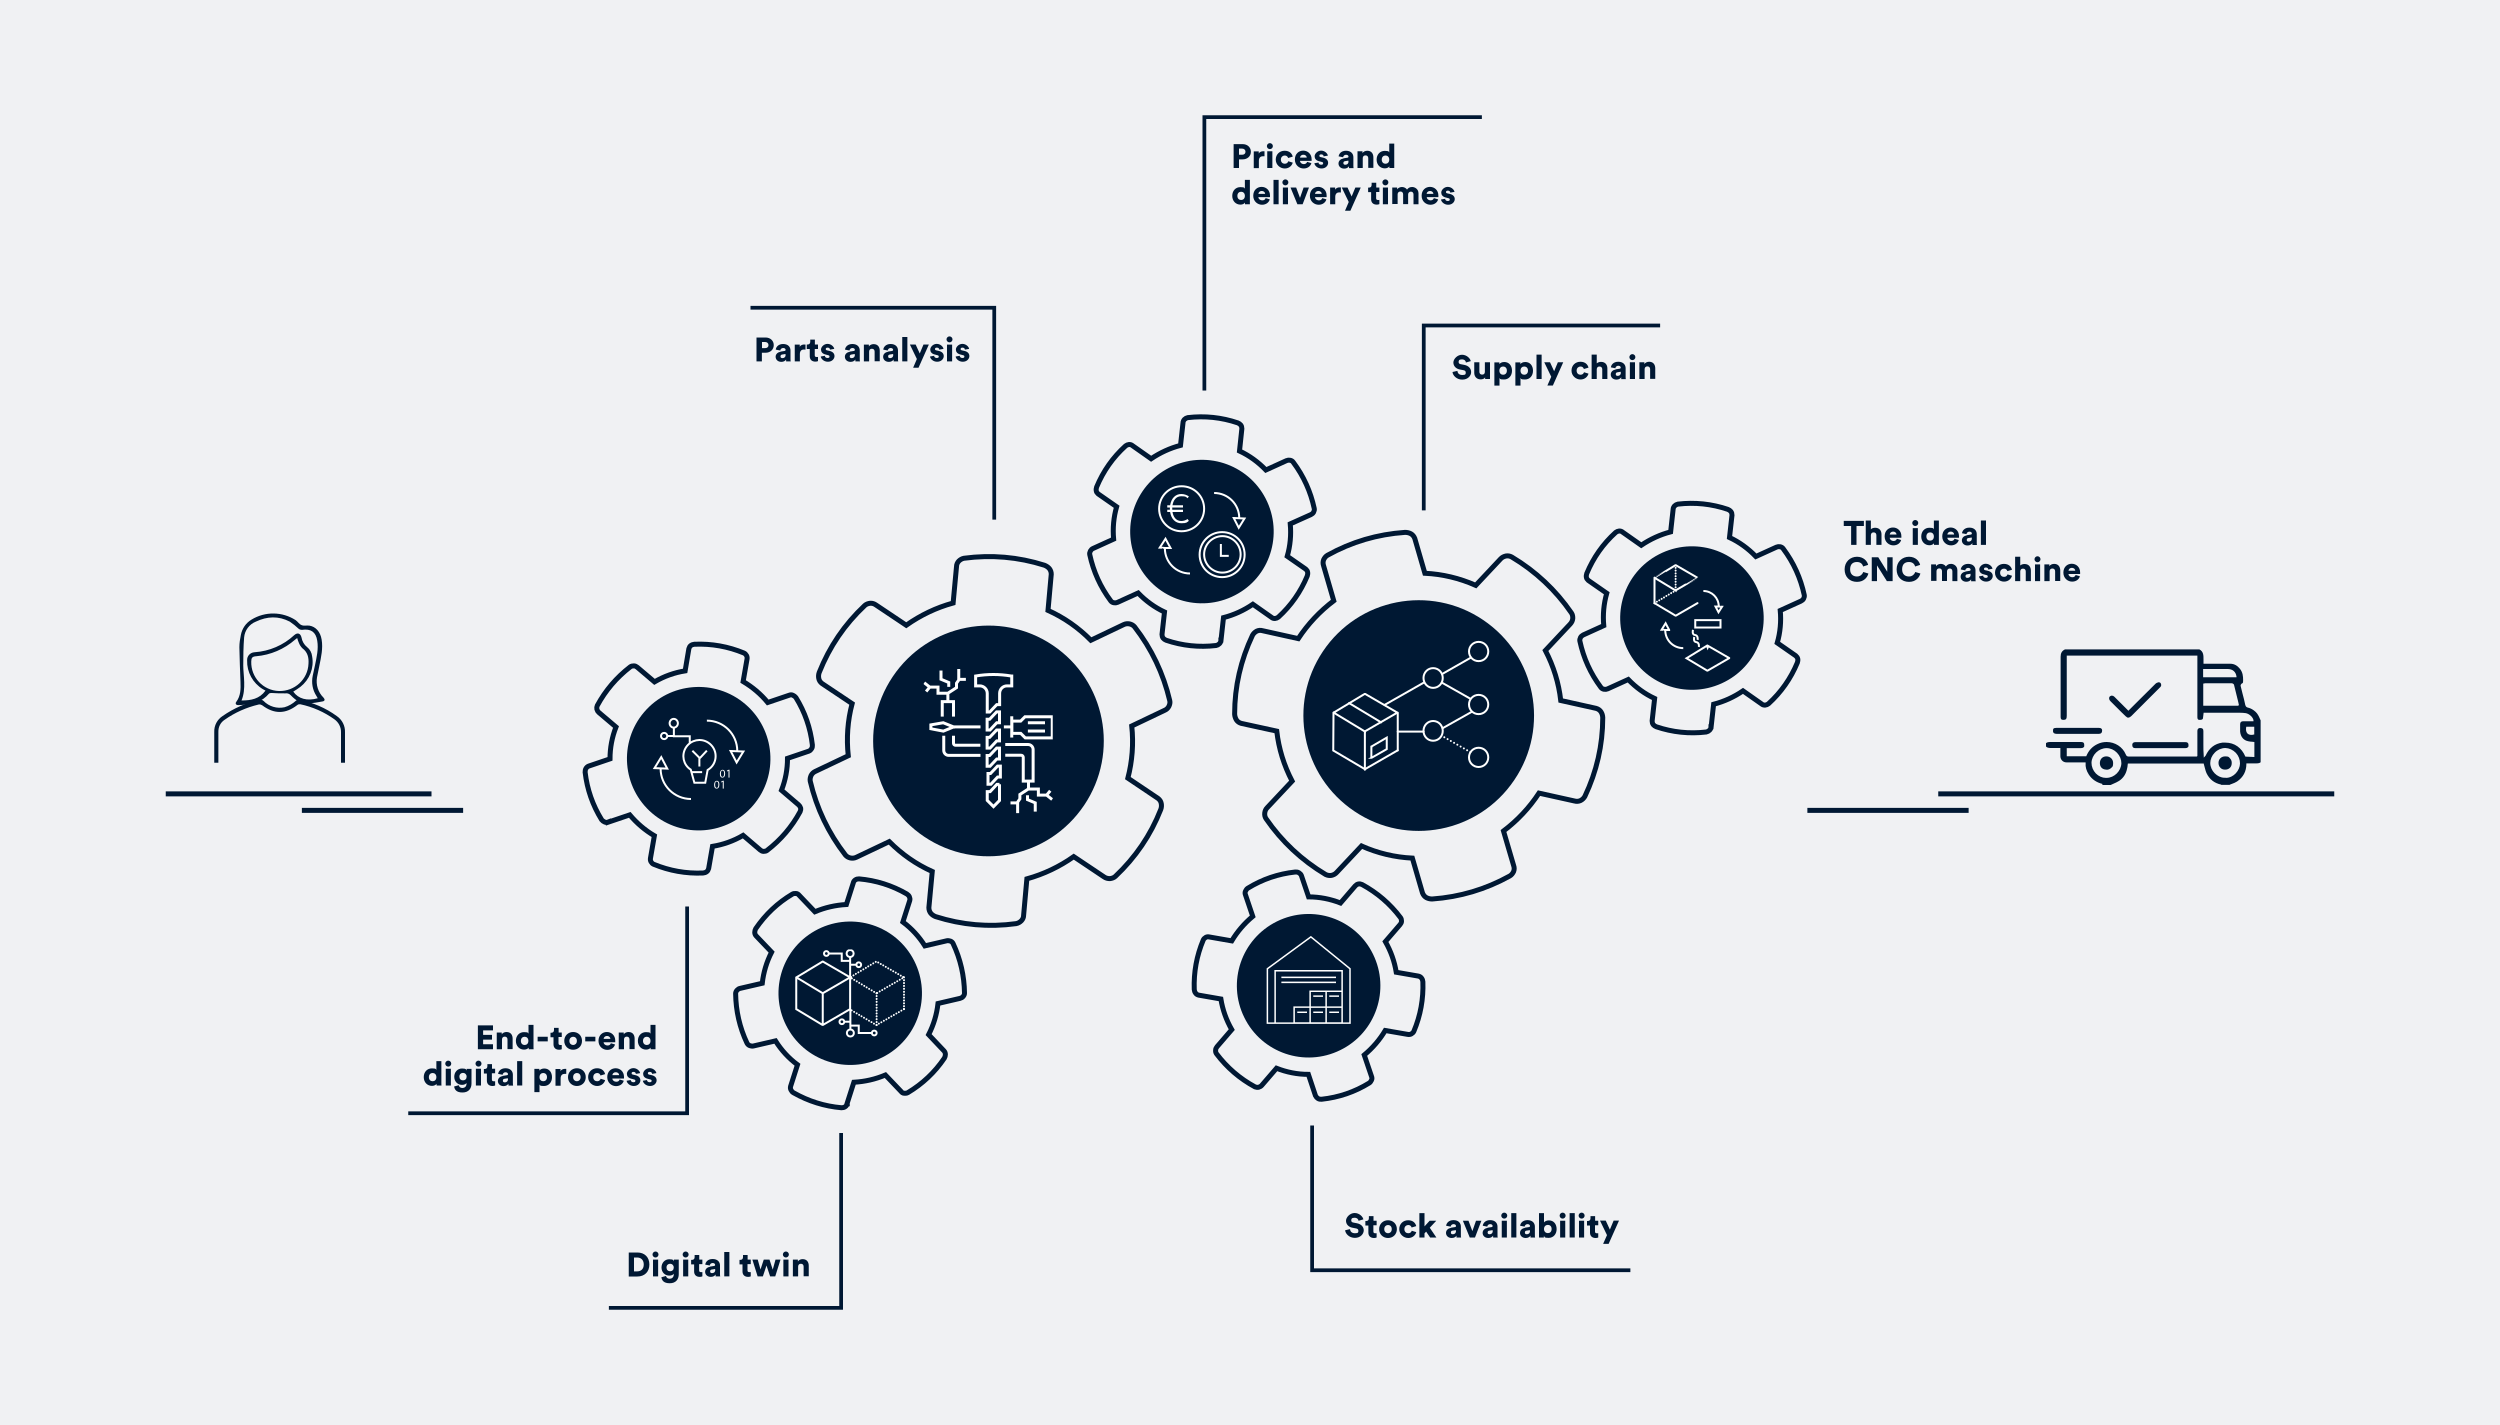 <svg xmlns="http://www.w3.org/2000/svg" xmlns:xlink="http://www.w3.org/1999/xlink" id="Ebene_1" viewBox="0 0 2000 1140"><defs><style>.cls-1,.cls-2,.cls-3,.cls-4,.cls-5,.cls-6,.cls-7,.cls-8,.cls-9,.cls-10,.cls-11{fill:none;}.cls-2,.cls-3,.cls-10{stroke-miterlimit:8;}.cls-2,.cls-4,.cls-5,.cls-6,.cls-7,.cls-9,.cls-10,.cls-11{stroke:#fff;}.cls-2,.cls-4,.cls-6,.cls-9,.cls-10,.cls-11{stroke-width:1.6px;}.cls-3{stroke-width:4px;}.cls-3,.cls-8{stroke:#001833;}.cls-4,.cls-5,.cls-7,.cls-8,.cls-9{stroke-miterlimit:10;}.cls-4,.cls-6,.cls-10,.cls-11{stroke-linecap:round;}.cls-5{stroke-width:2.4px;}.cls-12{clip-path:url(#clippath-11);}.cls-13{clip-path:url(#clippath-10);}.cls-14{clip-path:url(#clippath-15);}.cls-15{clip-path:url(#clippath-13);}.cls-16{clip-path:url(#clippath-14);}.cls-17{clip-path:url(#clippath-12);}.cls-18{clip-path:url(#clippath-1);}.cls-19{clip-path:url(#clippath-3);}.cls-20{clip-path:url(#clippath-4);}.cls-21{clip-path:url(#clippath-2);}.cls-22{clip-path:url(#clippath-7);}.cls-23{clip-path:url(#clippath-6);}.cls-24{clip-path:url(#clippath-9);}.cls-25{clip-path:url(#clippath-8);}.cls-26{clip-path:url(#clippath-5);}.cls-6,.cls-11{stroke-linejoin:round;}.cls-7{stroke-width:1.2px;}.cls-27{fill:#fff;}.cls-8{stroke-width:3px;}.cls-28{fill:#001833;}.cls-29{fill:#f0f1f3;}.cls-11{stroke-dasharray:0 3;}.cls-30{clip-path:url(#clippath);}</style><clipPath id="clippath"><rect class="cls-1" x="132.6" y="92.2" width="1734.8" height="955.6"></rect></clipPath><clipPath id="clippath-1"><rect class="cls-1" x="132.6" y="92.2" width="1734.8" height="955.6"></rect></clipPath><clipPath id="clippath-2"><rect class="cls-1" x="132.6" y="92.2" width="1734.8" height="955.6"></rect></clipPath><clipPath id="clippath-3"><rect class="cls-1" x="132.6" y="92.2" width="1734.8" height="955.6"></rect></clipPath><clipPath id="clippath-4"><rect class="cls-1" x="739" y="535.1" width="103.2" height="115.9"></rect></clipPath><clipPath id="clippath-5"><rect class="cls-1" x="132.6" y="92.2" width="1734.8" height="955.6"></rect></clipPath><clipPath id="clippath-6"><rect class="cls-1" x="636.2" y="759.5" width="88.4" height="70.5"></rect></clipPath><clipPath id="clippath-7"><rect class="cls-1" x="132.6" y="92.2" width="1734.8" height="955.6"></rect></clipPath><clipPath id="clippath-8"><rect class="cls-1" x="1322.8" y="451.3" width="61.3" height="86"></rect></clipPath><clipPath id="clippath-9"><rect class="cls-1" x="132.6" y="92.2" width="1734.8" height="955.6"></rect></clipPath><clipPath id="clippath-10"><rect class="cls-1" x="1013.1" y="742.5" width="67.6" height="78.7"></rect></clipPath><clipPath id="clippath-11"><rect class="cls-1" x="132.6" y="92.2" width="1734.8" height="955.6"></rect></clipPath><clipPath id="clippath-12"><rect class="cls-1" x="132.6" y="92.2" width="1734.8" height="955.6"></rect></clipPath><clipPath id="clippath-13"><rect class="cls-1" x="132.6" y="92.2" width="1734.8" height="955.6"></rect></clipPath><clipPath id="clippath-14"><rect class="cls-1" x="132.6" y="92.2" width="1734.8" height="955.6"></rect></clipPath><clipPath id="clippath-15"><rect class="cls-1" x="132.6" y="92.2" width="1734.8" height="955.6"></rect></clipPath></defs><rect class="cls-29" width="2000" height="1140"></rect><g class="cls-30"><path class="cls-27" d="M1340.7,464.5s-.3,0-.4-.1h0c-.4-.2-.5-.7-.3-1.1s.7-.5,1.1-.3h0c.4.2.5.7.3,1.1-.2.3-.4.4-.7.4M1342.6,465.7s-.3,0-.4-.1h0c-.4-.2-.5-.7-.3-1.1s.7-.5,1.1-.3h0c.4.2.5.7.3,1.1-.2.3-.4.4-.7.4M1344.5,466.8s-.3,0-.4-.1h0c-.4-.2-.5-.7-.3-1.1s.7-.5,1.1-.3h0c.4.2.5.7.3,1.1-.2.3-.4.4-.7.4M1346.4,467.9s-.3,0-.4-.1h0c-.4-.2-.5-.7-.3-1.1s.7-.5,1.1-.3h0c.4.2.5.7.3,1.1,0,.3-.4.4-.7.4M1348.4,469s-.3,0-.4-.1h0c-.4-.2-.5-.7-.3-1.1s.7-.5,1.1-.3h0c.4.2.5.7.3,1.1-.2.3-.4.4-.7.4M1350.3,470.1s-.3,0-.4-.1h0c-.4-.2-.5-.7-.3-1.1s.7-.5,1.1-.3h0c.4.2.5.7.3,1.1,0,.3-.4.4-.7.4M1352.2,471.3s-.3,0-.4-.1h0c-.4-.2-.5-.7-.3-1.1s.7-.5,1.1-.3h0c.4.2.5.7.3,1.1-.2.3-.4.4-.7.4M1354.1,472.4s-.3,0-.4-.1h0c-.4-.2-.5-.7-.3-1.1s.7-.5,1.1-.3h0c.4.2.5.7.3,1.1-.2.3-.4.4-.7.4M1356.1,473.5s-.3,0-.4-.1h0c-.4-.2-.5-.7-.3-1.1s.7-.5,1.1-.3h0c.4.2.5.7.3,1.1-.2.3-.4.4-.7.4M1358,474.6s-.3,0-.4-.1h0c-.4-.2-.5-.7-.3-1.1s.7-.5,1.1-.3h0c.4.2.5.7.3,1.1,0,.3-.4.4-.7.4"></path></g><line class="cls-6" x1="1358" y1="453.6" x2="1358" y2="473.8"></line><line class="cls-4" x1="1340.5" y1="463.7" x2="1340.5" y2="484"></line><g class="cls-18"><path class="cls-9" d="M1359.1,496l2.5,5.7h9.4l2.5-5.7h0c0-.1-14.2-.1-14.2-.1v.2h-.1l-.1-.1ZM1373.6,493.3v2.2c0,.2,0,.3-.3.3h-14.1s-.2-.1-.2-.2v-2.3h14.6ZM1368,505.3l-1.2,2.9-.5,1.3-.6-1.5-1.1-2.6.7-3.7h2.1l.6,3.6h0Z"></path><path class="cls-27" d="M1366.3,509.1c-.4,0-.8-.4-.8-.8h0c0-.5.4-.9.8-.9s.8.4.8.8h0c0,.5-.4.9-.8.9M1366.3,511.3c-.4,0-.8-.4-.8-.8h0c0-.5.4-.9.8-.9s.8.4.8.8h0c0,.5-.4.9-.8.9M1366.3,513.5c-.4,0-.8-.4-.8-.8h0c0-.5.4-.9.8-.9s.8.4.8.8h0c0,.5-.4.9-.8.9M1366.3,515.8c-.4,0-.8-.4-.8-.8h0c0-.5.4-.9.8-.9s.8.4.8.8h0c0,.5-.4.9-.8.9M1366.3,518c-.4,0-.8-.4-.8-.8h0c0-.5.4-.9.8-.9s.8.4.8.8h0c0,.5-.4.9-.8.9"></path></g><path class="cls-28" d="M1485.2,420.8v15.1h-4.3v-15.1h-5.9v-4.1h16.1v4.1h-5.9,0Z"></path><path class="cls-28" d="M1496.7,435.9h-4.1v-19.5h4.1v7c.8-.8,2.2-1.2,3.4-1.2,3.5,0,5.1,2.4,5.1,5.3v8.4h-4.1v-7.7c0-1.3-.7-2.3-2.2-2.3s-2.1.9-2.2,2.2v7.9h0v-.1Z"></path><path class="cls-28" d="M1520.9,432c-.6,2.3-2.8,4.3-6.2,4.3s-7-2.6-7-7.2,3.2-7.1,6.7-7.1,6.7,2.6,6.7,6.9,0,1.2,0,1.3h-9.3c0,1.5,1.5,2.6,3,2.6s2.3-.7,2.7-1.8l3.4,1h0ZM1517.2,427.6c0-1-.8-2.3-2.7-2.3s-2.6,1.3-2.7,2.3h5.4,0Z"></path><path class="cls-28" d="M1532.2,416c1.3,0,2.4,1.1,2.4,2.4s-1.1,2.4-2.4,2.4-2.4-1.1-2.4-2.4,1.1-2.4,2.4-2.4ZM1530.2,435.9v-13.4h4.1v13.4h-4.1Z"></path><path class="cls-28" d="M1551.1,433.5v2.4h-3.9v-1.3c-.6.9-2,1.6-3.6,1.6-3.8,0-6.6-2.9-6.6-7s2.7-7,6.5-7,3.3.9,3.6,1.4v-7.2h4v17.1ZM1544.1,432.5c1.6,0,3-1.1,3-3.3s-1.4-3.3-3-3.3-3,1.1-3,3.3,1.4,3.3,3,3.3Z"></path><path class="cls-28" d="M1567,432c-.6,2.3-2.8,4.3-6.2,4.3s-7-2.6-7-7.2,3.2-7.1,6.7-7.1,6.7,2.6,6.7,6.9,0,1.2,0,1.3h-9.3c0,1.5,1.5,2.6,3,2.6s2.3-.7,2.7-1.8l3.4,1h0ZM1563.3,427.6c0-1-.8-2.3-2.7-2.3s-2.6,1.3-2.7,2.3h5.4,0Z"></path><path class="cls-28" d="M1573.3,428.2l3.2-.5c.7-.1,1-.5,1-.9,0-.8-.7-1.5-2-1.5s-2.2,1-2.3,2l-3.6-.7c.2-1.9,1.9-4.5,5.9-4.5s5.9,2.4,5.9,5.2v6.6c0,1.1,0,1.9.2,2.1h-3.7v-1.5c-.7,1.1-2,1.9-3.8,1.9-2.9,0-4.6-1.9-4.6-4.1s1.8-3.7,4-4h0l-.2-.1ZM1577.4,430.6v-.6l-2.5.4c-.9.1-1.5.5-1.5,1.5s.5,1.4,1.6,1.4,2.5-.6,2.5-2.7h-.1Z"></path><path class="cls-28" d="M1584.7,435.9v-19.5h4.1v19.5h-4.1Z"></path><path class="cls-28" d="M1475.7,455.4c0-6,4.5-10,9.9-10s8.3,3.7,8.9,6.5l-4,1.3c-.3-1.3-1.5-3.6-4.9-3.6s-5.5,1.8-5.5,5.9,2.6,5.7,5.5,5.7,4.6-2.2,5-3.6l4.1,1.2c-.6,2.6-3.2,6.7-9.1,6.7s-9.9-4-9.9-9.9v-.2Z"></path><path class="cls-28" d="M1509.5,464.9l-7.9-12.6v12.6h-4.2v-19.1h5.2l7.2,11.6v-11.6h4.3v19.1h-4.6Z"></path><path class="cls-28" d="M1517.3,455.4c0-6,4.5-10,9.9-10s8.3,3.7,8.9,6.5l-4,1.3c-.3-1.3-1.5-3.6-4.9-3.6s-5.5,1.8-5.5,5.9,2.6,5.7,5.5,5.7,4.6-2.2,5-3.6l4.1,1.2c-.6,2.6-3.2,6.7-9.1,6.7s-9.9-4-9.9-9.9v-.2Z"></path><path class="cls-28" d="M1544.9,464.9v-13.4h3.9v1.5c.7-1.2,2.4-1.9,3.9-1.9s3.3.8,4,2.1c1.1-1.5,2.3-2.1,4.2-2.1s5,1.5,5,5.1v8.7h-4v-7.8c0-1.3-.7-2.3-2.1-2.3s-2.2,1.1-2.2,2.3v7.7h-4v-7.8c0-1.3-.7-2.3-2.2-2.3s-2.2,1.1-2.2,2.3v7.7h-4.1l-.2.2h0Z"></path><path class="cls-28" d="M1572.3,457.2l3.2-.5c.7-.1,1-.5,1-.9,0-.8-.7-1.5-2-1.5s-2.2,1-2.3,2l-3.6-.7c.2-1.9,1.9-4.5,5.9-4.5s5.9,2.4,5.9,5.2v6.6c0,1.1,0,1.9.2,2.1h-3.7v-1.5c-.7,1.1-2,1.9-3.8,1.9-2.9,0-4.6-1.9-4.6-4.1s1.8-3.7,4-4h0l-.2-.1ZM1576.4,459.6v-.6l-2.5.4c-.9.1-1.5.5-1.5,1.5s.5,1.4,1.6,1.4,2.5-.6,2.5-2.7h-.1Z"></path><path class="cls-28" d="M1586.5,460.5c0,.9.7,1.8,2.1,1.8s1.6-.6,1.6-1.2-.3-.9-1.3-1.1l-1.5-.4c-2.9-.6-4-2.2-4-4.1s2.2-4.5,5.2-4.5,5.2,2.4,5.4,4l-3.4.6c0-.9-.7-1.6-1.9-1.6s-1.5.5-1.5,1.2.5.9,1.1,1l1.8.4c2.8.6,4.1,2.2,4.1,4.2s-1.8,4.5-5.3,4.5-5.6-2.7-5.7-4.2l3.5-.6h-.2,0Z"></path><path class="cls-28" d="M1600.1,458.2c0,2.1,1.4,3.3,3.1,3.3s2.5-1,2.8-2l3.6,1.1c-.6,2.3-2.8,4.7-6.4,4.7s-7.2-2.9-7.2-7.1,3.1-7.1,7.1-7.1,5.9,2.3,6.5,4.7l-3.7,1.1c-.3-1-1.1-2-2.7-2s-3.1,1.2-3.1,3.3h0Z"></path><path class="cls-28" d="M1616.2,464.9h-4.1v-19.5h4.1v7c.8-.8,2.2-1.2,3.4-1.2,3.5,0,5.1,2.4,5.1,5.3v8.4h-4.1v-7.7c0-1.3-.7-2.3-2.2-2.3s-2.1.9-2.2,2.2v7.9h0v-.1Z"></path><path class="cls-28" d="M1630,445c1.3,0,2.4,1.1,2.4,2.4s-1.1,2.4-2.4,2.4-2.4-1.1-2.4-2.4,1.1-2.4,2.4-2.4ZM1628,464.9v-13.4h4.1v13.4h-4.1Z"></path><path class="cls-28" d="M1639.6,464.9h-4.1v-13.4h4v1.5c.7-1.3,2.4-1.9,3.8-1.9,3.4,0,4.9,2.4,4.9,5.3v8.4h-4.1v-7.7c0-1.3-.7-2.3-2.2-2.3s-2.2,1-2.2,2.3v7.7h-.1v.1Z"></path><path class="cls-28" d="M1663.9,461c-.6,2.3-2.8,4.3-6.2,4.3s-7-2.6-7-7.2,3.2-7.1,6.7-7.1,6.7,2.6,6.7,6.9,0,1.2,0,1.3h-9.3c0,1.5,1.5,2.6,3,2.6s2.3-.7,2.7-1.8l3.4,1h0ZM1660.2,456.6c0-1-.8-2.3-2.7-2.3s-2.6,1.3-2.7,2.3h5.4,0Z"></path><path class="cls-28" d="M609.5,282.2v6.9h-4.3v-19.1h7.2c3.9,0,6.6,2.6,6.6,6.1s-2.7,6.1-6.6,6.1h-2.9ZM612.1,278.5c1.6,0,2.7-.9,2.7-2.4s-1.1-2.5-2.7-2.5h-2.5v4.9h2.5Z"></path><path class="cls-28" d="M624.3,281.3l3.2-.5c.7-.1,1-.5,1-.9,0-.8-.7-1.5-2-1.5s-2.2,1-2.3,2l-3.6-.7c.2-1.9,1.9-4.5,5.9-4.5s5.9,2.4,5.9,5.2v6.6c0,1.1,0,1.9.2,2.1h-3.7v-1.5c-.7,1.1-2,1.9-3.8,1.9-2.9,0-4.6-1.9-4.6-4.1s1.8-3.7,4-4h-.1l-.1-.1ZM628.4,283.8v-.6l-2.5.4c-.9.1-1.5.5-1.5,1.5s.5,1.4,1.6,1.4,2.5-.6,2.5-2.7h-.1Z"></path><path class="cls-28" d="M644.3,279.7c-.5-.1-.9-.1-1.3-.1-1.6,0-3.1,1-3.1,3.6v5.9h-4.1v-13.4h4v1.8c.7-1.5,2.4-1.9,3.5-1.9s.8,0,1.1.1v4h-.1Z"></path><path class="cls-28" d="M651.8,275.6h2.6v3.6h-2.6v5c0,1.1.6,1.4,1.5,1.4s.8,0,1.1-.1v3.4c-.2,0-.8.4-2.1.4-2.8,0-4.5-1.6-4.5-4.3v-5.8h-2.4v-3.6h.7c1.4,0,2.1-.9,2.1-2.2v-1.7h3.7v3.9h-.1Z"></path><path class="cls-28" d="M659.9,284.6c0,.9.7,1.8,2.1,1.8s1.6-.6,1.6-1.2-.3-.9-1.3-1.1l-1.5-.4c-2.9-.6-4-2.2-4-4.1s2.2-4.5,5.2-4.5,5.2,2.4,5.4,4l-3.4.6c0-.9-.7-1.6-1.9-1.6s-1.5.5-1.5,1.2.5.9,1.1,1l1.8.4c2.8.6,4.1,2.2,4.1,4.2s-1.8,4.5-5.3,4.5-5.6-2.7-5.7-4.2l3.5-.6h-.2,0Z"></path><path class="cls-28" d="M679.7,281.3l3.2-.5c.7-.1,1-.5,1-.9,0-.8-.7-1.5-2-1.5s-2.2,1-2.3,2l-3.6-.7c.2-1.9,1.9-4.5,5.9-4.5s5.9,2.4,5.9,5.2v6.6c0,1.1,0,1.9.2,2.1h-3.7v-1.5c-.7,1.1-2,1.9-3.8,1.9-2.9,0-4.6-1.9-4.6-4.1s1.8-3.7,4-4h-.1l-.1-.1ZM683.8,283.8v-.6l-2.5.4c-.9.1-1.5.5-1.5,1.5s.5,1.4,1.6,1.4,2.5-.6,2.5-2.7h-.1Z"></path><path class="cls-28" d="M695.2,289.1h-4.1v-13.4h4v1.5c.7-1.3,2.4-1.9,3.8-1.9,3.4,0,4.9,2.4,4.9,5.3v8.4h-4.1v-7.7c0-1.3-.7-2.3-2.2-2.3s-2.2,1-2.2,2.3v7.7h-.1v.1Z"></path><path class="cls-28" d="M710.3,281.3l3.2-.5c.7-.1,1-.5,1-.9,0-.8-.7-1.5-2-1.5s-2.2,1-2.3,2l-3.6-.7c.2-1.9,1.9-4.5,5.9-4.5s5.9,2.4,5.9,5.2v6.6c0,1.1,0,1.9.2,2.1h-3.7v-1.5c-.7,1.1-2,1.9-3.8,1.9-2.9,0-4.6-1.9-4.6-4.1s1.8-3.7,4-4h-.1l-.1-.1ZM714.5,283.8v-.6l-2.5.4c-.9.1-1.5.5-1.5,1.5s.5,1.4,1.6,1.4,2.5-.6,2.5-2.7h-.1Z"></path><path class="cls-28" d="M721.8,289.1v-19.5h4.1v19.5h-4.1Z"></path><path class="cls-28" d="M730.5,294.2l3-7-5.6-11.6h4.6l3.3,7.2,3-7.2h4.3l-8.3,18.6h-4.3Z"></path><path class="cls-28" d="M747.3,284.6c0,.9.7,1.8,2.1,1.8s1.6-.6,1.6-1.2-.3-.9-1.3-1.1l-1.5-.4c-2.9-.6-4-2.2-4-4.1s2.2-4.5,5.2-4.5,5.2,2.4,5.4,4l-3.4.6c0-.9-.7-1.6-1.9-1.6s-1.5.5-1.5,1.2.5.9,1.1,1l1.8.4c2.8.6,4.1,2.2,4.1,4.2s-1.8,4.5-5.3,4.5-5.6-2.7-5.7-4.2l3.5-.6h-.2,0Z"></path><path class="cls-28" d="M759.6,269.1c1.3,0,2.4,1.1,2.4,2.4s-1.1,2.4-2.4,2.4-2.4-1.1-2.4-2.4,1.1-2.4,2.4-2.4ZM757.6,289.1v-13.4h4.1v13.4h-4.1Z"></path><path class="cls-28" d="M767.8,284.6c0,.9.7,1.8,2.1,1.8s1.6-.6,1.6-1.2-.3-.9-1.3-1.1l-1.5-.4c-2.9-.6-4-2.2-4-4.1s2.2-4.5,5.2-4.5,5.2,2.4,5.4,4l-3.4.6c0-.9-.7-1.6-1.9-1.6s-1.5.5-1.5,1.2.5.9,1.1,1l1.8.4c2.8.6,4.1,2.2,4.1,4.2s-1.8,4.5-5.3,4.5-5.6-2.7-5.7-4.2l3.5-.6h-.2,0Z"></path><path class="cls-28" d="M1086.8,976.6c0-.9-.9-2.4-3.2-2.4s-2.6,1-2.6,2.1.6,1.6,1.9,1.8l2.6.5c3.6.7,5.5,3,5.5,5.7s-2.5,6-7.1,6-7.6-3.4-7.8-6.1l3.9-.9c.2,1.8,1.3,3.3,4,3.3s2.7-.8,2.7-2-.8-1.7-2.1-1.9l-2.6-.5c-3.2-.6-5.2-2.8-5.2-5.6s3.2-6.2,6.9-6.2,6.6,2.9,7,5.1l-3.8,1.1h-.1Z"></path><path class="cls-28" d="M1098.7,976.6h2.6v3.6h-2.6v5c0,1.1.6,1.4,1.5,1.4h1.1v3.4c-.2,0-.8.4-2.1.4-2.8,0-4.5-1.6-4.5-4.3v-5.7h-2.4v-3.6h.7c1.4,0,2.1-.9,2.1-2.2v-1.7h3.7v3.9h0l-.1-.2Z"></path><path class="cls-28" d="M1117.5,983.3c0,4.2-3.1,7.1-7.1,7.1s-7.1-3-7.1-7.1,3.1-7.1,7.1-7.1,7.1,2.9,7.1,7.1ZM1113.4,983.3c0-2.3-1.5-3.3-3-3.3s-3,1.1-3,3.3,1.5,3.3,3,3.3,3-1.1,3-3.3Z"></path><path class="cls-28" d="M1123.5,983.3c0,2.1,1.4,3.3,3.1,3.3s2.5-1,2.8-2l3.6,1.1c-.6,2.3-2.8,4.7-6.4,4.7s-7.2-2.9-7.2-7.1,3.1-7.1,7.1-7.1,5.9,2.3,6.5,4.7l-3.7,1.1c-.3-1-1.1-2-2.7-2s-3.1,1.2-3.1,3.3h0Z"></path><path class="cls-28" d="M1143.8,982.2l5.3,7.8h-5l-3.2-4.7-1.3,1.4v3.3h-4.1v-19.5h4.1v10.6l4.1-4.5h5.3l-5.2,5.6h0Z"></path><path class="cls-28" d="M1160.6,982.2l3.2-.5c.7,0,1-.5,1-.9,0-.8-.7-1.5-2-1.5s-2.2,1-2.3,2l-3.6-.7c.2-1.9,1.9-4.5,5.9-4.5s5.9,2.4,5.9,5.2v6.6c0,1.1,0,1.9.2,2.1h-3.7v-1.5c-.7,1.1-2,1.9-3.8,1.9-2.9,0-4.6-1.9-4.6-4.1s1.8-3.7,4-4h0l-.2-.1ZM1164.7,984.7v-.6l-2.5.4c-.9,0-1.5.5-1.5,1.5s.5,1.4,1.6,1.4,2.5-.6,2.5-2.7h-.1Z"></path><path class="cls-28" d="M1179.9,990h-4.1l-5.5-13.4h4.5l3.1,8.3,2.9-8.3h4.3l-5.1,13.4h-.1Z"></path><path class="cls-28" d="M1189.9,982.2l3.2-.5c.7,0,1-.5,1-.9,0-.8-.7-1.5-2-1.5s-2.2,1-2.3,2l-3.6-.7c.2-1.9,1.9-4.5,5.9-4.5s5.9,2.4,5.9,5.2v6.6c0,1.1,0,1.9.2,2.1h-3.7v-1.5c-.7,1.1-2,1.9-3.8,1.9-2.9,0-4.6-1.9-4.6-4.1s1.8-3.7,4-4h0l-.2-.1ZM1194.1,984.7v-.6l-2.5.4c-.9,0-1.5.5-1.5,1.5s.5,1.4,1.6,1.4,2.5-.6,2.5-2.7h-.1Z"></path><path class="cls-28" d="M1203.4,970.1c1.3,0,2.4,1.1,2.4,2.4s-1.1,2.4-2.4,2.4-2.4-1.1-2.4-2.4,1.1-2.4,2.4-2.4ZM1201.4,990v-13.4h4.1v13.4h-4.1Z"></path><path class="cls-28" d="M1209,990v-19.5h4.1v19.5h-4.1Z"></path><path class="cls-28" d="M1219.8,982.2l3.2-.5c.7,0,1-.5,1-.9,0-.8-.7-1.5-2-1.5s-2.2,1-2.3,2l-3.6-.7c.2-1.9,1.9-4.5,5.9-4.5s5.9,2.4,5.9,5.2v6.6c0,1.1,0,1.9.2,2.1h-3.7v-1.5c-.7,1.1-2,1.9-3.8,1.9-2.9,0-4.6-1.9-4.6-4.1s1.8-3.7,4-4h0l-.2-.1ZM1223.9,984.7v-.6l-2.5.4c-.9,0-1.5.5-1.5,1.5s.5,1.4,1.6,1.4,2.5-.6,2.5-2.7h-.1Z"></path><path class="cls-28" d="M1231.2,990v-19.5h4v7.4c.6-.8,2.1-1.6,3.9-1.6,3.9,0,6.2,3,6.2,7s-2.6,7-6.4,7-3.2-.8-3.8-1.8v1.5h-4,.1ZM1238.3,979.9c-1.6,0-3.1,1.1-3.1,3.3s1.5,3.3,3.1,3.3,3-1.1,3-3.3-1.4-3.3-3-3.3Z"></path><path class="cls-28" d="M1250.1,970.1c1.3,0,2.4,1.1,2.4,2.4s-1.1,2.4-2.4,2.4-2.4-1.1-2.4-2.4,1.1-2.4,2.4-2.4ZM1248.1,990v-13.4h4.1v13.4h-4.1Z"></path><path class="cls-28" d="M1255.7,990v-19.5h4.1v19.5h-4.1Z"></path><path class="cls-28" d="M1265.3,970.1c1.3,0,2.4,1.1,2.4,2.4s-1.1,2.4-2.4,2.4-2.4-1.1-2.4-2.4,1.1-2.4,2.4-2.4ZM1263.2,990v-13.4h4.1v13.4h-4.1Z"></path><path class="cls-28" d="M1276,976.6h2.6v3.6h-2.6v5c0,1.1.6,1.4,1.5,1.4h1.1v3.4c-.2,0-.8.4-2.1.4-2.8,0-4.5-1.6-4.5-4.3v-5.7h-2.4v-3.6h.7c1.4,0,2.1-.9,2.1-2.2v-1.7h3.7v3.9h0l-.1-.2Z"></path><path class="cls-28" d="M1282.5,995.1l3.1-7-5.6-11.6h4.6l3.3,7.2,3-7.2h4.3l-8.3,18.6h-4.4Z"></path><path class="cls-28" d="M1172.7,289.9c0-.9-.9-2.4-3.2-2.4s-2.6,1-2.6,2.1.6,1.6,1.9,1.8l2.6.5c3.6.7,5.5,3,5.5,5.8s-2.5,6-7.1,6-7.6-3.4-7.8-6.1l3.9-.9c.2,1.8,1.3,3.3,4,3.3s2.7-.8,2.7-2-.8-1.7-2.1-1.9l-2.6-.5c-3.2-.6-5.2-2.8-5.2-5.6s3.2-6.2,6.9-6.2,6.6,2.9,7,5.1l-3.8,1.1h-.1v-.1Z"></path><path class="cls-28" d="M1188.1,301.9c-.7,1.2-2.2,1.6-3.6,1.6-3.3,0-5.1-2.4-5.1-5.2v-8.5h4.1v7.6c0,1.3.7,2.3,2.2,2.3s2.2-.9,2.2-2.3v-7.6h4.1v13.4h-3.9v-1.3h0Z"></path><path class="cls-28" d="M1195.5,308.4v-18.5h4v1.4c.6-.9,2-1.7,3.9-1.7,3.9,0,6.2,3,6.2,7s-2.6,7-6.4,7-3-.6-3.6-1.3v6.2h-4.1v-.1ZM1202.5,293.2c-1.6,0-3,1.1-3,3.3s1.4,3.3,3,3.3,3-1.1,3-3.3-1.4-3.3-3-3.3Z"></path><path class="cls-28" d="M1212.3,308.4v-18.5h4v1.4c.6-.9,2-1.7,3.9-1.7,3.9,0,6.2,3,6.2,7s-2.6,7-6.4,7-3-.6-3.6-1.3v6.2h-4.1v-.1ZM1219.4,293.2c-1.6,0-3,1.1-3,3.3s1.4,3.3,3,3.3,3-1.1,3-3.3-1.4-3.3-3-3.3Z"></path><path class="cls-28" d="M1229.2,303.2v-19.5h4.1v19.5h-4.1Z"></path><path class="cls-28" d="M1237.9,308.4l3.1-7-5.6-11.6h4.6l3.3,7.2,3-7.2h4.3l-8.3,18.6h-4.4Z"></path><path class="cls-28" d="M1261.3,296.5c0,2.1,1.4,3.3,3.1,3.3s2.5-1,2.8-2l3.6,1.1c-.6,2.3-2.8,4.7-6.4,4.7s-7.2-2.9-7.2-7.1,3.1-7.1,7.1-7.1,5.9,2.3,6.5,4.7l-3.7,1.1c-.3-1-1.1-2-2.7-2s-3.1,1.2-3.1,3.3h0Z"></path><path class="cls-28" d="M1277.4,303.2h-4.1v-19.5h4.1v7c.8-.8,2.2-1.2,3.4-1.2,3.5,0,5.1,2.4,5.1,5.3v8.4h-4.1v-7.7c0-1.3-.7-2.3-2.2-2.3s-2.1.9-2.2,2.2v7.9h0v-.1Z"></path><path class="cls-28" d="M1292.4,295.5l3.2-.5c.7-.1,1-.5,1-.9,0-.8-.7-1.5-2-1.5s-2.2,1-2.3,2l-3.6-.7c.2-1.9,1.9-4.5,5.9-4.5s5.9,2.4,5.9,5.2v6.6c0,1.1,0,1.9.2,2.1h-3.7v-1.5c-.7,1.1-2,1.9-3.8,1.9-2.9,0-4.6-1.9-4.6-4.1s1.8-3.7,4-4h0l-.2-.1ZM1296.6,298v-.6l-2.5.4c-.9.1-1.5.5-1.5,1.5s.5,1.4,1.6,1.4,2.5-.6,2.5-2.7h-.1Z"></path><path class="cls-28" d="M1305.9,283.3c1.3,0,2.4,1.1,2.4,2.4s-1.1,2.4-2.4,2.4-2.4-1.1-2.4-2.4,1.1-2.4,2.4-2.4ZM1303.9,303.2v-13.4h4.1v13.4h-4.1Z"></path><path class="cls-28" d="M1315.6,303.2h-4.1v-13.4h4v1.5c.7-1.3,2.4-1.9,3.8-1.9,3.4,0,4.9,2.4,4.9,5.3v8.4h-4.1v-7.7c0-1.3-.7-2.3-2.2-2.3s-2.2,1-2.2,2.3v7.7h-.1v.1Z"></path><path class="cls-28" d="M991.2,127.5v6.9h-4.3v-19.1h7.2c3.9,0,6.6,2.6,6.6,6.1s-2.7,6.1-6.6,6.1c0,0-2.9,0-2.9,0ZM993.7,123.8c1.6,0,2.7-.9,2.7-2.4s-1.1-2.5-2.7-2.5h-2.5v4.9h2.5Z"></path><path class="cls-28" d="M1011.5,125h-1.3c-1.6,0-3.1,1-3.1,3.6v5.9h-4.1v-13.4h4v1.8c.7-1.5,2.4-1.9,3.5-1.9h1.1v4h-.1Z"></path><path class="cls-28" d="M1015.9,114.5c1.3,0,2.4,1.1,2.4,2.4s-1.1,2.4-2.4,2.4-2.4-1.1-2.4-2.4,1.1-2.4,2.4-2.4ZM1013.8,134.4v-13.4h4.1v13.4h-4.1Z"></path><path class="cls-28" d="M1024.7,127.7c0,2.1,1.4,3.3,3.1,3.3s2.5-1,2.8-2l3.6,1.1c-.6,2.3-2.8,4.7-6.4,4.7s-7.2-2.9-7.2-7.1,3.1-7.1,7.1-7.1,5.9,2.3,6.5,4.7l-3.7,1.1c-.3-1-1.1-2-2.7-2s-3.1,1.2-3.1,3.3h0Z"></path><path class="cls-28" d="M1049.1,130.5c-.6,2.3-2.8,4.3-6.2,4.3s-7-2.6-7-7.2,3.2-7.1,6.7-7.1,6.7,2.6,6.7,6.9,0,1.2,0,1.3h-9.3c0,1.5,1.5,2.6,3,2.6s2.3-.7,2.7-1.8l3.4,1h0ZM1045.4,126.1c0-1-.8-2.3-2.7-2.3s-2.6,1.3-2.7,2.3h5.4,0Z"></path><path class="cls-28" d="M1054.8,130c0,.9.7,1.8,2.1,1.8s1.6-.6,1.6-1.2-.3-.9-1.3-1.1l-1.5-.4c-2.9-.6-4-2.2-4-4.1s2.2-4.5,5.2-4.5,5.2,2.4,5.4,4l-3.4.6c0-.9-.7-1.6-1.9-1.6s-1.5.5-1.5,1.2.5.9,1.1,1l1.8.4c2.8.6,4.1,2.2,4.1,4.2s-1.8,4.5-5.3,4.5-5.6-2.7-5.7-4.2l3.5-.6h-.2,0Z"></path><path class="cls-28" d="M1074.6,126.7l3.2-.5c.7,0,1-.5,1-.9,0-.8-.7-1.5-2-1.5s-2.2,1-2.3,2l-3.6-.7c.2-1.9,1.9-4.5,5.9-4.5s5.9,2.4,5.9,5.2v6.6c0,1.1,0,1.9.2,2.1h-3.7v-1.5c-.7,1.1-2,1.9-3.8,1.9-2.9,0-4.6-1.9-4.6-4.1s1.8-3.7,4-4h0l-.2-.1ZM1078.7,129.1v-.6l-2.5.4c-.9.1-1.5.5-1.5,1.5s.5,1.4,1.6,1.4,2.5-.6,2.5-2.7h-.1Z"></path><path class="cls-28" d="M1090.1,134.4h-4.1v-13.4h4v1.5c.7-1.3,2.4-1.9,3.8-1.9,3.4,0,4.9,2.4,4.9,5.3v8.4h-4.1v-7.7c0-1.3-.7-2.3-2.2-2.3s-2.2,1-2.2,2.3v7.7h-.1v.1Z"></path><path class="cls-28" d="M1115.4,132v2.4h-3.9v-1.3c-.6.9-2,1.6-3.6,1.6-3.8,0-6.6-2.9-6.6-7s2.7-7,6.5-7,3.3.9,3.6,1.4v-7.2h4v17.1ZM1108.4,131c1.6,0,3-1.1,3-3.3s-1.4-3.3-3-3.3-3,1.1-3,3.3,1.4,3.3,3,3.3Z"></path><path class="cls-28" d="M999.9,161v2.4h-3.9v-1.3c-.6.9-2,1.6-3.6,1.6-3.8,0-6.6-2.9-6.6-7s2.7-7,6.5-7,3.3.9,3.6,1.4v-7.2h4v17.1ZM992.9,160c1.6,0,3-1.1,3-3.3s-1.4-3.3-3-3.3-3,1.1-3,3.3,1.4,3.3,3,3.3Z"></path><path class="cls-28" d="M1015.8,159.5c-.6,2.3-2.8,4.3-6.2,4.3s-7-2.6-7-7.2,3.2-7.1,6.7-7.1,6.7,2.6,6.7,6.9,0,1.2,0,1.3h-9.3c0,1.5,1.5,2.6,3.1,2.6s2.3-.7,2.7-1.8l3.4,1h-.1ZM1012.1,155.1c0-1-.8-2.3-2.7-2.3s-2.6,1.3-2.7,2.3h5.4Z"></path><path class="cls-28" d="M1018.8,163.4v-19.5h4.1v19.5h-4.1Z"></path><path class="cls-28" d="M1028.3,143.5c1.3,0,2.4,1.1,2.4,2.4s-1.1,2.4-2.4,2.4-2.4-1.1-2.4-2.4,1.1-2.4,2.4-2.4ZM1026.3,163.4v-13.4h4.1v13.4h-4.1Z"></path><path class="cls-28" d="M1042,163.4h-4.1l-5.5-13.4h4.5l3.1,8.3,2.9-8.3h4.3l-5.1,13.4h-.1Z"></path><path class="cls-28" d="M1061.1,159.5c-.6,2.3-2.8,4.3-6.2,4.3s-7-2.6-7-7.2,3.2-7.1,6.7-7.1,6.7,2.6,6.7,6.9,0,1.2,0,1.3h-9.3c0,1.5,1.5,2.6,3.1,2.6s2.3-.7,2.7-1.8l3.4,1h-.1ZM1057.4,155.1c0-1-.8-2.3-2.7-2.3s-2.6,1.3-2.7,2.3h5.4,0Z"></path><path class="cls-28" d="M1072.6,154c-.5-.1-.9-.1-1.3-.1-1.6,0-3.1,1-3.1,3.6v5.9h-4.1v-13.4h4v1.8c.7-1.5,2.4-1.9,3.5-1.9s.8,0,1.1.1v4h-.1Z"></path><path class="cls-28" d="M1076,168.6l3-7-5.6-11.6h4.6l3.3,7.2,3-7.2h4.3l-8.3,18.6h-4.3Z"></path><path class="cls-28" d="M1100.9,150h2.6v3.6h-2.6v5c0,1.1.6,1.4,1.5,1.4s.8,0,1.1-.1v3.4c-.2,0-.8.4-2.1.4-2.8,0-4.5-1.6-4.5-4.3v-5.7h-2.4v-3.6h.7c1.4,0,2.1-.9,2.1-2.2v-1.7h3.7v3.9h0l-.1-.1Z"></path><path class="cls-28" d="M1108.3,143.5c1.3,0,2.4,1.1,2.4,2.4s-1.1,2.4-2.4,2.4-2.4-1.1-2.4-2.4,1.1-2.4,2.4-2.4ZM1106.3,163.4v-13.4h4.1v13.4h-4.1Z"></path><path class="cls-28" d="M1113.8,163.4v-13.4h3.9v1.5c.7-1.2,2.4-1.9,3.9-1.9s3.3.8,4,2.1c1.1-1.5,2.3-2.1,4.2-2.1s5,1.5,5,5.1v8.7h-4v-7.8c0-1.3-.7-2.3-2.1-2.3s-2.2,1.1-2.2,2.3v7.7h-4v-7.8c0-1.3-.7-2.3-2.2-2.3s-2.2,1.1-2.2,2.3v7.7h-4.1l-.2.2h0Z"></path><path class="cls-28" d="M1150.5,159.5c-.6,2.3-2.8,4.3-6.2,4.3s-7-2.6-7-7.2,3.2-7.1,6.7-7.1,6.7,2.6,6.7,6.9,0,1.2,0,1.3h-9.3c0,1.5,1.5,2.6,3,2.6s2.3-.7,2.7-1.8l3.4,1h0ZM1146.7,155.1c0-1-.8-2.3-2.7-2.3s-2.6,1.3-2.7,2.3h5.4,0Z"></path><path class="cls-28" d="M1156.1,159c0,.9.7,1.8,2.1,1.8s1.6-.6,1.6-1.2-.3-.9-1.3-1.1l-1.5-.4c-2.9-.6-4-2.2-4-4.1s2.2-4.5,5.2-4.5,5.2,2.4,5.4,4l-3.4.6c0-.9-.7-1.6-1.9-1.6s-1.5.5-1.5,1.2.5.9,1.1,1l1.8.4c2.8.6,4.1,2.2,4.1,4.2s-1.8,4.5-5.3,4.5-5.6-2.7-5.7-4.2l3.5-.6h-.2,0Z"></path><path class="cls-28" d="M382.3,839.4v-19.1h12.1v4h-7.9v3.6h7.1v3.8h-7.1v3.7h7.9v4h-12.1Z"></path><path class="cls-28" d="M401.5,839.4h-4.1v-13.4h4v1.5c.7-1.3,2.4-1.9,3.8-1.9,3.4,0,4.9,2.4,4.9,5.3v8.4h-4.1v-7.7c0-1.3-.7-2.3-2.2-2.3s-2.2,1-2.2,2.3v7.7h0l-.1.1Z"></path><path class="cls-28" d="M426.8,837c0,1.2,0,2.1.1,2.4h-3.9c0-.2-.1-.8-.1-1.3-.6.9-2,1.6-3.6,1.6-3.8,0-6.6-2.9-6.6-7s2.7-7,6.5-7,3.3.9,3.6,1.4v-7.2h4v17.1ZM419.7,836c1.6,0,3-1.1,3-3.3s-1.4-3.3-3-3.3-3,1.1-3,3.3,1.4,3.3,3,3.3Z"></path><path class="cls-28" d="M430.1,833.1v-3.7h8.1v3.7h-8.1Z"></path><path class="cls-28" d="M446.8,826h2.6v3.6h-2.6v5c0,1.1.6,1.4,1.5,1.4h1.1v3.4c-.2,0-.8.4-2.1.4-2.8,0-4.5-1.6-4.5-4.3v-5.7h-2.4v-3.6h.7c1.4,0,2.1-.9,2.1-2.2v-1.7h3.7v3.9h-.1v-.2Z"></path><path class="cls-28" d="M465.6,832.7c0,4.2-3.1,7.1-7.1,7.1s-7.1-3-7.1-7.1,3.1-7.1,7.1-7.1,7.1,2.9,7.1,7.1ZM461.5,832.7c0-2.3-1.5-3.3-3-3.3s-3,1.1-3,3.3,1.5,3.3,3,3.3,3-1.1,3-3.3Z"></path><path class="cls-28" d="M468.2,833.1v-3.7h8.1v3.7h-8.1Z"></path><path class="cls-28" d="M492,835.6c-.6,2.3-2.8,4.3-6.2,4.3s-7-2.6-7-7.2,3.2-7.1,6.7-7.1,6.7,2.6,6.7,6.9,0,1.2,0,1.3h-9.3c0,1.5,1.5,2.6,3.1,2.6s2.3-.7,2.7-1.8l3.4,1h-.1ZM488.3,831.1c0-1-.8-2.3-2.7-2.3s-2.6,1.3-2.7,2.3h5.4Z"></path><path class="cls-28" d="M499.1,839.4h-4.1v-13.4h4v1.5c.7-1.3,2.4-1.9,3.8-1.9,3.4,0,4.9,2.4,4.9,5.3v8.4h-4.1v-7.7c0-1.3-.7-2.3-2.2-2.3s-2.2,1-2.2,2.3v7.7h0l-.1.1Z"></path><path class="cls-28" d="M524.4,837v2.4h-3.9v-1.3c-.6.9-2,1.6-3.6,1.6-3.8,0-6.6-2.9-6.6-7s2.7-7,6.5-7,3.3.9,3.6,1.4v-7.2h4v17.1ZM517.4,836c1.6,0,3-1.1,3-3.3s-1.4-3.3-3-3.3-3,1.1-3,3.3,1.4,3.3,3,3.3Z"></path><path class="cls-28" d="M353.1,866c0,1.2,0,2.1.1,2.4h-3.9c0-.2-.1-.8-.1-1.3-.6.9-2,1.6-3.6,1.6-3.8,0-6.6-2.9-6.6-7s2.7-7,6.5-7,3.3.9,3.6,1.4v-7.2h4v17.1ZM346.1,865c1.6,0,3-1.1,3-3.3s-1.4-3.3-3-3.3-3,1.1-3,3.3,1.4,3.3,3,3.3Z"></path><path class="cls-28" d="M358.6,848.5c1.3,0,2.4,1.1,2.4,2.4s-1.1,2.4-2.4,2.4-2.4-1.1-2.4-2.4,1.1-2.4,2.4-2.4ZM356.6,868.4v-13.4h4.1v13.4h-4.1Z"></path><path class="cls-28" d="M367,868.2c.3,1.3,1.3,2.2,2.9,2.2s3.3-1,3.3-3.4v-.6c-.5.7-1.6,1.5-3.6,1.5-3.6,0-6.2-2.8-6.2-6.5s2.6-6.6,6.2-6.6,3.3,1,3.7,1.7v-1.4h3.9v11.7c0,3.9-2.2,7.2-7.2,7.2s-6.3-2.4-6.7-4.8l3.6-1h.1ZM373.3,861.3c0-1.8-1.3-3-2.9-3s-2.9,1.1-2.9,3,1.2,3,2.9,3,2.9-1.1,2.9-3Z"></path><path class="cls-28" d="M382.8,848.5c1.3,0,2.4,1.1,2.4,2.4s-1.1,2.4-2.4,2.4-2.4-1.1-2.4-2.4,1.1-2.4,2.4-2.4ZM380.7,868.4v-13.4h4.1v13.4h-4.1Z"></path><path class="cls-28" d="M393.5,855h2.6v3.6h-2.6v5c0,1.1.6,1.4,1.5,1.4h1.1v3.4c-.2,0-.8.4-2.1.4-2.8,0-4.5-1.6-4.5-4.3v-5.7h-2.4v-3.6h.7c1.4,0,2.1-.9,2.1-2.2v-1.7h3.7v3.9h-.1v-.2Z"></path><path class="cls-28" d="M402.2,860.7l3.2-.5c.7,0,1-.5,1-.9,0-.8-.7-1.5-2-1.5s-2.2,1-2.3,2l-3.6-.7c.2-1.9,1.9-4.5,5.9-4.5s5.9,2.4,5.9,5.2v6.6c0,1.1.1,1.9.2,2.1h-3.7s-.1-.6-.1-1.5c-.7,1.1-2,1.9-3.8,1.9-2.9,0-4.6-1.9-4.6-4.1s1.8-3.7,4-4h-.1v-.1ZM406.3,863.2v-.6l-2.5.4c-.9,0-1.5.5-1.5,1.5s.5,1.4,1.6,1.4,2.5-.6,2.5-2.7h-.1Z"></path><path class="cls-28" d="M413.7,868.4v-19.5h4.1v19.5h-4.1Z"></path><path class="cls-28" d="M427.5,873.6v-18.5h4v1.4c.6-.9,2-1.7,3.9-1.7,3.9,0,6.2,3,6.2,7s-2.6,7-6.4,7-3-.6-3.6-1.3v6.2h-4.1v-.1ZM434.6,858.4c-1.6,0-3,1.1-3,3.3s1.4,3.3,3,3.3,3-1.1,3-3.3-1.4-3.3-3-3.3Z"></path><path class="cls-28" d="M452.9,859.1h-1.3c-1.6,0-3.1,1-3.1,3.6v5.9h-4.1v-13.4h4v1.8c.7-1.5,2.4-1.9,3.5-1.9h1.1v4h-.1Z"></path><path class="cls-28" d="M468.6,861.7c0,4.2-3.1,7.1-7.1,7.1s-7.1-3-7.1-7.1,3.1-7.1,7.1-7.1,7.1,2.9,7.1,7.1ZM464.5,861.7c0-2.3-1.5-3.3-3-3.3s-3,1.1-3,3.3,1.5,3.3,3,3.3,3-1.1,3-3.3Z"></path><path class="cls-28" d="M474.6,861.7c0,2.1,1.4,3.3,3.1,3.3s2.5-1,2.8-2l3.6,1.1c-.6,2.3-2.8,4.7-6.4,4.7s-7.2-2.9-7.2-7.1,3.1-7.1,7.1-7.1,5.9,2.3,6.5,4.7l-3.7,1.1c-.3-1-1.1-2-2.7-2s-3.1,1.2-3.1,3.3h0Z"></path><path class="cls-28" d="M499,864.6c-.6,2.3-2.8,4.3-6.2,4.3s-7-2.6-7-7.2,3.2-7.1,6.7-7.1,6.7,2.6,6.7,6.9,0,1.2,0,1.3h-9.3c0,1.5,1.5,2.6,3.1,2.6s2.3-.7,2.7-1.8l3.4,1h-.1ZM495.3,860.1c0-1-.8-2.3-2.7-2.3s-2.6,1.3-2.7,2.3h5.4Z"></path><path class="cls-28" d="M504.6,864c0,.9.7,1.8,2.1,1.8s1.6-.6,1.6-1.2-.3-.9-1.3-1.1l-1.5-.4c-2.9-.6-4-2.2-4-4.1s2.2-4.5,5.2-4.5,5.2,2.4,5.4,4l-3.4.6c-.1-.9-.7-1.6-1.9-1.6s-1.5.5-1.5,1.2.5.9,1.1,1l1.8.4c2.8.6,4.1,2.2,4.1,4.2s-1.8,4.5-5.3,4.5-5.6-2.7-5.7-4.2l3.5-.6h-.2Z"></path><path class="cls-28" d="M517.6,864c0,.9.7,1.8,2.1,1.8s1.6-.6,1.6-1.2-.3-.9-1.3-1.1l-1.5-.4c-2.9-.6-4-2.2-4-4.1s2.2-4.5,5.2-4.5,5.2,2.4,5.4,4l-3.4.6c0-.9-.7-1.6-1.9-1.6s-1.5.5-1.5,1.2.5.9,1.1,1l1.8.4c2.8.6,4.1,2.2,4.1,4.2s-1.8,4.5-5.3,4.5-5.6-2.7-5.7-4.2l3.5-.6h-.2,0Z"></path><path class="cls-28" d="M503,1021.1v-19.1h6.9c5.7,0,9.6,3.7,9.6,9.6s-3.9,9.6-9.6,9.6h-6.9v-.1ZM509.7,1017.1c2.9,0,5.3-1.7,5.3-5.5s-2.4-5.6-5.3-5.6h-2.5v11.1h2.5Z"></path><path class="cls-28" d="M524.4,1001.2c1.3,0,2.4,1.1,2.4,2.4s-1.1,2.4-2.4,2.4-2.4-1.1-2.4-2.4,1.1-2.4,2.4-2.4ZM522.4,1021.1v-13.4h4.1v13.4h-4.1Z"></path><path class="cls-28" d="M532.8,1020.8c.3,1.3,1.3,2.2,2.9,2.2s3.3-1,3.3-3.4v-.6c-.5.7-1.6,1.5-3.6,1.5-3.6,0-6.2-2.8-6.2-6.5s2.6-6.6,6.2-6.6,3.3,1,3.7,1.7v-1.4h3.9v11.7c0,3.9-2.2,7.2-7.2,7.2s-6.3-2.4-6.7-4.8l3.6-1h.1ZM539,1014c0-1.8-1.3-3-2.9-3s-2.9,1.1-2.9,3,1.2,3,2.9,3,2.9-1.1,2.9-3Z"></path><path class="cls-28" d="M548.5,1001.2c1.3,0,2.4,1.1,2.4,2.4s-1.1,2.4-2.4,2.4-2.4-1.1-2.4-2.4,1.1-2.4,2.4-2.4ZM546.5,1021.1v-13.4h4.1v13.4h-4.1Z"></path><path class="cls-28" d="M559.3,1007.7h2.6v3.6h-2.6v5c0,1.1.6,1.4,1.5,1.4h1.1v3.4c-.2,0-.8.4-2.1.4-2.8,0-4.5-1.6-4.5-4.3v-5.7h-2.4v-3.6h.7c1.4,0,2.1-.9,2.1-2.2v-1.7h3.7v3.9h0l-.1-.2Z"></path><path class="cls-28" d="M567.9,1013.3l3.2-.5c.7,0,1-.5,1-.9,0-.8-.7-1.5-2-1.5s-2.2,1-2.3,2l-3.6-.7c.2-1.9,1.9-4.5,5.9-4.5s5.9,2.4,5.9,5.2v6.6c0,1.1,0,1.9.2,2.1h-3.7v-1.5c-.7,1.1-2,1.9-3.8,1.9-2.9,0-4.6-1.9-4.6-4.1s1.8-3.7,4-4h-.1l-.1-.1ZM572.1,1015.8v-.6l-2.5.4c-.9,0-1.5.5-1.5,1.5s.5,1.4,1.6,1.4,2.5-.6,2.5-2.7h-.1Z"></path><path class="cls-28" d="M579.4,1021.1v-19.5h4.1v19.5h-4.1Z"></path><path class="cls-28" d="M598,1007.7h2.6v3.6h-2.6v5c0,1.1.6,1.4,1.5,1.4h1.1v3.4c-.2,0-.8.4-2.1.4-2.8,0-4.5-1.6-4.5-4.3v-5.7h-2.4v-3.6h.7c1.4,0,2.1-.9,2.1-2.2v-1.7h3.7v3.9h0l-.1-.2Z"></path><path class="cls-28" d="M615.6,1007.7l2.6,8,2.2-8h4l-4.2,13.4h-4.1l-2.9-8.7-2.9,8.7h-4.2l-4.2-13.4h4.3l2.2,7.9,2.6-7.9h4.6Z"></path><path class="cls-28" d="M628.7,1001.2c1.3,0,2.4,1.1,2.4,2.4s-1.1,2.4-2.4,2.4-2.4-1.1-2.4-2.4,1.1-2.4,2.4-2.4ZM626.7,1021.1v-13.4h4.1v13.4h-4.1Z"></path><path class="cls-28" d="M638.4,1021.1h-4.1v-13.4h4v1.5c.7-1.3,2.4-1.9,3.8-1.9,3.4,0,4.9,2.4,4.9,5.3v8.4h-4.1v-7.7c0-1.3-.7-2.3-2.2-2.3s-2.2,1-2.2,2.3v7.7h-.1v.1Z"></path><polyline class="cls-8" points="326.6 890.6 549.7 890.6 549.7 725.2"></polyline><polyline class="cls-8" points="600.4 246.2 795.4 246.2 795.4 415.7"></polyline><polyline class="cls-8" points="1328.1 260.4 1139 260.4 1139 408.3"></polyline><g class="cls-21"><polyline class="cls-8" points="1185.5 93.7 963.5 93.7 963.5 312.4"></polyline><polyline class="cls-8" points="487.1 1046.3 672.9 1046.3 672.9 906.4"></polyline></g><polyline class="cls-8" points="1304.3 1016.2 1049.7 1016.2 1049.7 900.4"></polyline><g class="cls-19"><path class="cls-3" d="M836.8,608.7c4.4-12.4,3.7-24.6-1.9-36.3-5.6-11.8-14.6-19.9-27-24.4-12.4-4.4-24.5-3.8-36.3,1.8s-19.9,14.6-24.3,27c-4.3,12.4-3.8,24.6,1.9,36.4,5.6,11.8,14.7,19.9,27,24.4,12.4,4.4,24.5,3.8,36.3-1.8s19.9-14.6,24.3-27.1h0ZM818.9,732.1c0,1.8-.6,3.2-1.8,4.5-1.2,1.2-2.6,2-4.2,2.3-21.8,3-43.3,1.1-64.4-5.6-1.5-.6-2.9-1.5-3.9-2.7-1-1.3-1.5-2.8-1.5-4.5l2.7-28.9c-12.9-5.8-24.2-13.7-34.4-23.9l-26.3,12.5c-1.4.7-3,.9-4.7.6-1.7-.4-3-1.1-4.1-2.4-13.6-17.6-23-37.3-28.1-59-.3-1.6,0-3.1.7-4.7.8-1.5,1.9-2.5,3.4-3.2l26.3-12.5c-1.5-14.2-.5-28.1,3.1-41.7l-24.1-16.1c-1.4-1.1-2.3-2.4-2.6-4.1-.3-1.6-.2-3.2.4-4.8,8.2-20.6,20.3-38.4,36.4-53.5,1.2-1.1,2.7-1.6,4.4-1.8,1.7-.1,3.2.4,4.6,1.4l24.2,16.2c11.5-8.1,24-14.1,37.5-17.8l2.7-29c0-1.8.7-3.3,1.8-4.5,1.2-1.2,2.6-2,4.2-2.3,21.8-2.9,43.3-1.1,64.4,5.6,1.5.6,2.9,1.5,3.9,2.7,1,1.3,1.5,2.8,1.5,4.5l-2.6,28.9c12.8,5.8,24.2,13.7,34.3,23.9l26.2-12.5c1.4-.7,3-.9,4.7-.6,1.7.4,3,1.1,4.1,2.4,13.6,17.6,23,37.3,28.1,59,.4,1.6,0,3.1-.7,4.6-.8,1.5-2,2.6-3.5,3.2l-26.2,12.5c1.5,14.2.4,28.1-3.1,41.7l24.1,16.2c1.4,1.1,2.3,2.4,2.6,4.1.3,1.6.2,3.2-.4,4.8-8.1,20.6-20.3,38.4-36.3,53.5-1.2,1.1-2.7,1.6-4.4,1.8-1.7,0-3.3-.4-4.7-1.4l-24.2-16.2c-11.5,8.1-23.9,14-37.5,17.8l-2.6,29h0Z"></path><path class="cls-28" d="M714.2,541.3c28.4-42.3,85.8-53.6,128-25.1,42.3,28.4,53.6,85.7,25.1,128-28.4,42.3-85.7,53.6-128,25.1-42.3-28.4-53.5-85.7-25.1-128"></path></g><g class="cls-20"><path class="cls-5" d="M828.2,649.3v-7l-6.2-2.6v-3.5M837.3,636.1l2.9-3.5M822.8,631.2h7.9v4.9h6.6l4.4,3.5M808.4,642.3h5.7M822.8,624.4v6.7l-6.9,4.5v3.5l-1.8,2.6v8.8M752.8,536.4v7l6.2,2.6v3.5M743.8,549.7l-2.9,3.5M758.3,554.6h-7.9v-4.9h-6.6l-4.4-3.5M772.7,543.5h-5.7M758.3,561.3v-6.7l6.9-4.5v-3.5l1.8-2.6v-8.8M804.2,595.6h18.2c2.3,0,4.1,1.8,4.1,4.1v25.2h-7.9v-19c0-.9-.7-1.7-1.7-1.7h-12.7M762.8,588.6v6c0,.9.7,1.6,1.6,1.6h19.9M755,588.6v11.7c0,2.2,1.8,4.1,4.1,4h25.3M762.8,573.3v-12h-9v12M822.3,584.8h13.7M822.3,578.2h13.7M809.4,586.7h7.2l3.6,3.6h21.6v-16.9h-21.8l-3.5,3.5h-7v9.8h-.1ZM809.4,573v17M803.1,581.5h6.3M784.4,581.5h-21.6M762.8,581.5l-8.2-3.3-9.9,1.7v3.1l10,1.9,8-3.3h.1v-.1ZM800.3,612.9v8.7h-2.2l-5.4,5.8h-2.3v-8.6h2l5.6-5.9h2.3ZM799.6,598.5v8.7h-2.2l-5.4,5.8h-2.3v-8.6h2l5.6-5.9h2.3ZM799.6,584v8.7h-2.2l-5.4,5.8h-2.3v-8.6h2l5.6-5.9h2.3ZM799.6,569.5v8.7h-2.2l-5.4,5.8h-2.3v-8.6h2l5.6-5.9h2.3ZM809.4,540.8v7.9h-3.8c-3.3,0-5.9,2.7-5.9,6v9h-2.3l-5.6,5.9h-2v-14.9c0-3.3-2.7-6-6-6h-3.3v-7.9c9.4-1.6,19-1.6,28.4,0h.5,0ZM799.6,627.4v13l-4.8,4.9-5-5v-7h2.3l5.4-5.8h2.1v-.1Z"></path></g><g class="cls-26"><path class="cls-3" d="M705.3,810.3c4.3-6.9,5.6-14.4,3.8-22.3-1.8-7.9-6.2-14.1-13.1-18.4-6.9-4.4-14.3-5.6-22.3-3.8-7.9,1.8-14,6.2-18.4,13.1-4.3,6.9-5.6,14.4-3.8,22.3,1.8,7.9,6.2,14.1,13.1,18.4,6.9,4.4,14.4,5.6,22.3,3.8,7.9-1.8,14-6.2,18.4-13.1ZM677.8,882.9c-.2,1.1-.8,1.9-1.7,2.5s-1.8.8-2.9.8c-13.7-1.2-26.4-5.2-38.4-12-.9-.5-1.6-1.3-2-2.2-.5-.9-.6-1.9-.3-3l5.5-17.2c-7-5.2-12.9-11.6-17.6-19.1l-17.7,4.1c-1,.2-1.9,0-2.9-.3-1-.4-1.7-1.1-2.2-2-5.9-12.5-8.9-25.8-9.1-39.6,0-1,.4-1.9,1.1-2.7.7-.8,1.5-1.3,2.5-1.5l17.7-4.1c1-8.8,3.5-17.1,7.5-24.9l-12.5-13.1c-.7-.8-1-1.8-1-2.8s.3-2,.8-2.9c7.8-11.4,17.5-20.6,29.3-27.6.9-.5,1.9-.6,2.9-.5,1.1,0,1.9.7,2.6,1.5l12.5,13.1c8.1-3.4,16.5-5.3,25.2-5.8l5.5-17.2c.2-1.1.8-1.9,1.7-2.5s1.8-.8,2.9-.8c13.6,1.2,26.4,5.2,38.3,12.1.8.5,1.6,1.3,2,2.2s.6,1.9.3,3l-5.5,17.2c7,5.2,12.9,11.6,17.6,19.1l17.6-4.1c1-.2,1.9,0,2.9.3,1,.4,1.7,1.1,2.1,2,5.9,12.5,8.9,25.8,9.1,39.6,0,1-.4,1.9-1.1,2.7-.7.8-1.6,1.3-2.5,1.5l-17.6,4.1c-1,8.8-3.5,17.1-7.5,24.9l12.4,13.1c.7.8,1,1.8,1,2.8s-.3,2-.8,2.9c-7.7,11.4-17.5,20.6-29.2,27.6-.9.5-1.9.6-2.9.5-1.1,0-1.9-.6-2.6-1.5l-12.5-13.1c-8,3.4-16.4,5.3-25.2,5.8l-5.5,17.2h.2v-.1Z"></path><path class="cls-28" d="M651.9,744.7c27.6-15.6,62.6-6,78.2,21.6,15.6,27.6,6,62.6-21.6,78.2-27.6,15.6-62.6,6-78.2-21.6-15.7-27.6-6-62.6,21.6-78.2"></path></g><g class="cls-23"><path class="cls-9" d="M658.2,794.6v25.5M680.1,781.8v25.3s0,.2-.2.3l-21.5,12.5h-.5l-20.9-12.6v-25.5M658.2,794.6l-21.1-12.7,20.9-12.6h.4l21.7,12.6-21.9,12.7h0ZM680.3,820.5h6.7v5.9h10.5M680.3,817.4v6.2M683.1,826.4c0,1.6-1.2,2.8-2.8,2.8s-2.8-1.2-2.8-2.8,1.2-2.8,2.8-2.8,2.8,1.2,2.8,2.8ZM701.3,826.4c0,1.1-.8,1.9-1.9,1.9s-1.9-.8-1.9-1.9.8-1.9,1.9-1.9,1.9.8,1.9,1.9ZM675.4,817.4c0,1.1-.8,1.9-1.9,1.9s-1.9-.8-1.9-1.9.8-1.9,1.9-1.9,1.9.8,1.9,1.9ZM680.3,807.3v10.1h-4.7M680.1,768.7h-6.7v-5.9h-10.5M680.1,771.8v-6.2M682.9,762.8c0,1.6-1.2,2.8-2.8,2.8s-2.8-1.2-2.8-2.8,1.2-2.8,2.8-2.8,2.8,1.2,2.8,2.8ZM663,762.8c0,1.1-.8,1.9-1.9,1.9s-1.9-.8-1.9-1.9.8-1.9,1.9-1.9,1.9.9,1.9,1.9ZM688.9,771.8c0,1.1-.8,1.9-1.9,1.9s-1.9-.8-1.9-1.9.8-1.9,1.9-1.9,1.9.9,1.9,1.9ZM680.1,781.9v-10.1h4.7"></path></g><g class="cls-22"><path class="cls-27" d="M700.6,770.3c-.3,0-.5,0-.7-.4s0-.9.3-1.1h0c.4-.3.9,0,1.1.3.2.4,0,.9-.3,1.1h-.4M702.6,770.7h-.4c-.4-.2-.5-.7-.3-1.1.2-.4.7-.5,1.1-.3h0c.4.2.5.7.3,1.1-.2.3-.4.4-.7.4M698.6,771.5c-.3,0-.5,0-.7-.4s0-.9.3-1.1h0c.4-.3.9,0,1.1.3.2.4,0,.9-.3,1.1h-.4M704.6,771.9h-.4c-.4-.2-.5-.7-.3-1.1.2-.4.7-.5,1.1-.3h0c.4.2.5.7.3,1.1,0,.3-.4.4-.7.4M696.6,772.7c-.3,0-.5,0-.7-.4s0-.9.3-1.1h0c.4-.3.9,0,1.1.3.2.4,0,.9-.3,1.1h-.4M706.6,773h-.4c-.4-.2-.5-.7-.3-1.1.2-.4.7-.5,1.1-.3h0c.4.2.5.7.3,1.1-.2.3-.4.4-.7.4M694.6,773.9c-.3,0-.5,0-.7-.4s0-.9.3-1.1h0c.4-.3.9,0,1.1.3.2.4,0,.9-.3,1.1h-.4M708.6,774.2h-.4c-.4-.2-.5-.7-.3-1.1.2-.4.7-.5,1.1-.3h0c.4.2.5.7.3,1.1-.2.3-.4.4-.7.4M692.7,775.1c-.3,0-.5,0-.7-.4s0-.9.3-1.1h0c.4-.3.9,0,1.1.3s0,.9-.3,1.1h-.4M710.6,775.4h-.4c-.4-.2-.5-.7-.3-1.1.2-.4.7-.5,1.1-.3h0c.4.2.5.7.3,1.1,0,.3-.4.4-.7.4M690.7,776.3c-.3,0-.5,0-.7-.4s0-.9.3-1.1h0c.4-.3.9,0,1.1.3.2.4,0,.9-.3,1.1h-.4M712.6,776.5h-.4c-.4-.2-.5-.7-.3-1.1.2-.4.7-.5,1.1-.3h0c.4.2.5.7.3,1.1,0,.3-.4.4-.7.4M688.7,777.5c-.3,0-.5,0-.7-.4s0-.9.3-1.1h0c.4-.3.9,0,1.1.3.2.4,0,.9-.3,1.1h-.4M714.6,777.7h-.4c-.4-.2-.5-.7-.3-1.1.2-.4.7-.5,1.1-.3h0c.4.2.5.7.3,1.1-.2.3-.4.4-.7.4M686.7,778.7c-.3,0-.5,0-.7-.4s0-.9.3-1.1h0c.4-.3.9,0,1.1.3.2.4,0,.9-.3,1.1h-.4M716.6,778.8h-.4c-.4-.2-.5-.7-.3-1.1.2-.4.7-.5,1.1-.3h0c.4.2.5.7.3,1.1-.2.3-.4.4-.7.4M684.7,779.9c-.3,0-.5,0-.7-.4s0-.9.3-1.1h0c.4-.3.9,0,1.1.2.2.4,0,.9-.3,1.1h-.4M718.6,780h-.4c-.4-.2-.5-.7-.3-1.1.2-.4.7-.5,1.1-.3h0c.4.2.5.7.3,1.1-.2.3-.4.4-.7.4M682.8,781.1c-.3,0-.5,0-.7-.4s0-.9.3-1.1h0c.4-.3.9,0,1.1.3.2.4,0,.9-.3,1.1h-.4M720.6,781.2h-.4c-.4-.2-.5-.7-.3-1.1s.7-.5,1.1-.3h0c.4.2.5.7.3,1.1-.2.3-.4.4-.7.4M681.5,783.5h-.4c-.4-.2-.5-.7-.3-1.1-.2,0-.5-.2-.6-.4-.2-.4,0-.9.3-1.1h0c.4-.3.9,0,1.1.3.2.3.2.6,0,.8h.3c.4.3.5.8.3,1.1s-.4.4-.7.4M721.8,783.5c-.3,0-.6,0-.7-.4-.2-.4,0-.9.3-1.1h.4v-.8c.2-.4.7-.5,1.1-.3h0c.4.2.5.7.3,1.1-.2.3-.5.4-.8.4.2.4,0,.8-.3,1h-.4M719.8,784.6c-.3,0-.5,0-.7-.4s0-.9.3-1.1h0c.4-.2.9,0,1.1.3.2.4,0,.9-.3,1.1h-.4M683.4,784.6h-.4c-.4-.3-.5-.8-.3-1.1.2-.4.7-.5,1.1-.3h0c.4.3.5.8.3,1.1s-.4.4-.7.4M717.8,785.8c-.3,0-.6,0-.7-.4-.2-.4,0-.9.3-1.1h0c.4-.2.9,0,1.1.3.2.4,0,.9-.3,1.1h-.4M685.4,785.8h-.4c-.4-.3-.5-.8-.3-1.1.2-.4.7-.5,1.1-.3h0c.4.3.5.8.3,1.1s-.4.4-.7.4M715.8,787c-.3,0-.5,0-.7-.4s0-.9.3-1.1h0c.4-.2.9,0,1.1.3.2.4,0,.9-.3,1.1h-.4M687.4,787h-.4c-.4-.3-.5-.8-.3-1.1.2-.4.7-.5,1.1-.3h0c.4.3.5.8.3,1.1s-.4.4-.7.4M713.8,788.1c-.3,0-.6,0-.7-.4-.2-.4,0-.9.3-1.1h0c.4-.2.9,0,1.1.3.2.4,0,.9-.3,1.1h-.4M689.4,788.2h-.4c-.4-.3-.5-.7-.3-1.1.2-.4.7-.5,1.1-.3h0c.4.3.5.7.3,1.1-.2.3-.4.4-.7.4M711.8,789.3c-.3,0-.6,0-.7-.4-.2-.4,0-.9.3-1.1h0c.4-.2.9,0,1.1.3.2.4,0,.9-.3,1.1h-.4M691.4,789.4h-.4c-.4-.3-.5-.8-.3-1.1.2-.4.7-.5,1.1-.3h0c.4.3.5.8.3,1.1s-.4.4-.7.4M709.8,790.4c-.3,0-.6,0-.7-.4-.2-.4,0-.9.3-1.1h0c.4-.2.9,0,1.1.3.2.4,0,.9-.3,1.1h-.4M693.3,790.6h-.4c-.4-.3-.5-.8-.3-1.1.2-.4.7-.5,1.1-.3h0c.4.3.5.8.3,1.1s-.4.4-.7.4M707.8,791.6c-.3,0-.6,0-.7-.4-.2-.4,0-.9.3-1.1h0c.4-.2.9,0,1.1.3.2.4,0,.9-.3,1.1h-.4M695.3,791.8h-.4c-.4-.3-.5-.8-.3-1.1.2-.4.7-.5,1.1-.3h0c.4.3.5.8.3,1.1s-.4.4-.7.4M705.8,792.8c-.3,0-.6,0-.7-.4-.2-.4,0-.9.3-1.1h0c.4-.2.9,0,1.1.3.2.4,0,.9-.3,1.1h-.4M697.3,793h-.4c-.4-.3-.5-.8-.3-1.1.2-.4.7-.5,1.1-.3h0c.4.3.5.8.3,1.1s-.4.4-.7.4M703.8,793.9c-.3,0-.6,0-.7-.4-.2-.4,0-.9.3-1.1h0c.4-.2.9,0,1.1.3.2.4,0,.9-.3,1.1h-.4M699.3,794.2h-.4c-.4-.3-.5-.8-.3-1.1.2-.4.7-.5,1.1-.3h0c.4.3.5.8.3,1.1s-.4.4-.7.4M701.3,795.4h-.4c-.4-.3-.5-.8-.3-1.1,0-.2.4-.4.6-.4l.2-.2h0c.4-.2.9,0,1.1.3.2.4,0,.9-.3,1.1h-.3c-.2.2-.4.3-.6.3"></path><path class="cls-27" d="M723.1,808.1c-.3,0-.6,0-.7-.4-.2-.4,0-.9.3-1.1h0c.4-.2.9,0,1.1.3.2.4,0,.9-.3,1.1h-.4M681.3,809h-.4c-.4-.2-.5-.7-.3-1.1.2-.4.7-.5,1.1-.3h0c.4.3.5.7.3,1.1-.2.3-.4.4-.7.4M721.1,809.3c-.3,0-.5,0-.7-.4s0-.9.3-1.1h0c.4-.2.9,0,1.1.3s0,.9-.3,1.1h-.4M683.3,810.2h-.4c-.4-.3-.5-.7-.3-1.1.2-.4.7-.5,1.1-.3h0c.4.3.5.7.3,1.1-.2.3-.4.4-.7.4M719.1,810.5c-.3,0-.6,0-.7-.4-.2-.4,0-.9.3-1.1h0c.4-.2.9,0,1.1.3.2.4,0,.9-.3,1.1h-.4M685.3,811.4h-.4c-.4-.3-.5-.7-.3-1.1.2-.4.7-.5,1.1-.3h0c.4.2.5.7.3,1.1-.2.3-.4.4-.7.4M717.1,811.6c-.3,0-.5,0-.7-.4s0-.9.3-1.1h0c.4-.2.9,0,1.1.3.2.4,0,.9-.3,1.1h-.4M687.3,812.6h-.4c-.4-.3-.5-.7-.3-1.1.2-.4.7-.5,1.1-.3h0c.4.2.5.7.3,1.1-.2.3-.4.4-.7.4M715.1,812.8c-.3,0-.6,0-.7-.4-.2-.4,0-.9.3-1.1h0c.4-.2.9,0,1.1.3.2.4,0,.9-.3,1.1h-.4M689.2,813.7h-.4c-.4-.3-.5-.7-.3-1.1.2-.4.7-.5,1.1-.3h0c.4.3.5.7.3,1.1-.2.3-.4.4-.7.4M713.1,813.9c-.3,0-.5,0-.7-.4s0-.9.3-1.1h0c.4-.2.9,0,1.1.3.2.4,0,.9-.3,1.1h-.4M691.2,814.9h-.4c-.4-.2-.5-.7-.3-1.1.2-.4.7-.5,1.1-.3h0c.4.2.5.7.3,1.1-.2.3-.4.4-.7.4M711.1,815.1c-.3,0-.6,0-.7-.4-.2-.4,0-.9.3-1.1h0c.4-.2.9,0,1.1.3.2.4,0,.9-.3,1.1h-.4M693.2,816.1h-.4c-.4-.2-.5-.7-.3-1.1.2-.4.7-.5,1.1-.3h0c.4.2.5.7.3,1.1-.2.3-.4.4-.7.4M709.1,816.3c-.3,0-.5,0-.7-.4s0-.9.3-1.1h0c.4-.2.9,0,1.1.3.2.4,0,.9-.3,1.1h-.4M695.2,817.3h-.4c-.4-.3-.5-.7-.3-1.1.2-.4.7-.5,1.1-.3h0c.4.3.5.7.3,1.1-.2.3-.4.4-.7.4M707.1,817.4c-.3,0-.5,0-.7-.4s0-.9.3-1.1h0c.4-.2.9,0,1.1.3.2.4,0,.9-.3,1.1h-.4M697.2,818.4h-.4c-.4-.2-.5-.7-.3-1.1.2-.4.7-.5,1.1-.3h0c.4.3.5.7.3,1.1-.2.3-.4.4-.7.4M705.1,818.6c-.3,0-.6,0-.7-.4-.2-.4,0-.9.3-1.1h0c.4-.2.9,0,1.1.3.2.4,0,.9-.3,1.1h-.4M699.2,819.6h-.4c-.4-.2-.5-.7-.3-1.1.2-.4.7-.5,1.1-.3h0c.4.3.5.7.3,1.1-.2.3-.4.4-.7.4M703.1,819.7c-.3,0-.6,0-.7-.4-.2-.4,0-.9.3-1.1h0c.4-.2.9,0,1.1.3.2.4,0,.9-.3,1.1h-.4M701.2,820.8h-.4c-.4-.3-.5-.7-.3-1.1.2-.4.7-.5,1.1-.3h0c.4.3.5.7.3,1.1-.2.3-.4.4-.7.4"></path><path class="cls-27" d="M723.2,782.7c-.4,0-.8-.4-.8-.8h0c0-.5.4-.9.8-.9s.8.4.8.8h0c0,.5-.4.9-.8.9M723.2,785c-.4,0-.8-.4-.8-.8h0c0-.5.4-.9.8-.9s.8.4.8.8h0c0,.5-.4.9-.8.9M723.2,787.3c-.4,0-.8-.4-.8-.8h0c0-.5.4-.9.8-.9s.8.4.8.8h0c0,.5-.4.9-.8.9M723.2,789.6c-.4,0-.8-.4-.8-.8h0c0-.5.4-.9.8-.9s.8.4.8.8h0c0,.5-.4.9-.8.9M723.2,791.9c-.4,0-.8-.4-.8-.8h0c0-.5.4-.9.8-.9s.8.4.8.8h0c0,.5-.4.9-.8.9M723.2,794.3c-.4,0-.8-.4-.8-.8h0c0-.5.4-.9.8-.9s.8.4.8.8h0c0,.5-.4.9-.8.9M723.2,796.6c-.4,0-.8-.4-.8-.8h0c0-.5.4-.9.8-.9s.8.4.8.8h0c0,.5-.4.9-.8.9M723.2,798.9c-.4,0-.8-.4-.8-.8h0c0-.5.4-.9.8-.9s.8.4.8.8h0c0,.5-.4.9-.8.9M723.2,801.2c-.4,0-.8-.4-.8-.8h0c0-.5.4-.9.8-.9s.8.4.8.8h0c0,.5-.4.9-.8.9M723.2,803.5c-.4,0-.8-.4-.8-.8h0c0-.5.4-.9.8-.9s.8.4.8.8h0c0,.5-.4.9-.8.9M723.2,805.8c-.4,0-.8-.4-.8-.8h0c0-.5.4-.9.8-.9s.8.4.8.8h0c0,.5-.4.9-.8.9M723.2,808.1c-.4,0-.8-.4-.8-.8h0c0-.5.4-.9.8-.9s.8.4.8.8h0c0,.5-.4.9-.8.9"></path><path class="cls-27" d="M701.3,795.4c-.4,0-.8-.4-.8-.8h0c0-.5.4-.9.8-.9s.8.4.8.8h0c0,.5-.4.9-.8.9M701.3,797.7c-.4,0-.8-.4-.8-.8h0c0-.5.4-.9.8-.9s.8.4.8.8h0c0,.5-.4.9-.8.9M701.3,800c-.4,0-.8-.4-.8-.8h0c0-.5.4-.9.8-.9s.8.4.8.8h0c0,.5-.4.9-.8.9M701.3,802.3c-.4,0-.8-.4-.8-.8h0c0-.5.4-.9.8-.9s.8.4.8.8h0c0,.5-.4.9-.8.9M701.3,804.7c-.4,0-.8-.4-.8-.8h0c0-.5.4-.9.8-.9s.8.4.8.8h0c0,.5-.4.9-.8.9M701.3,807c-.4,0-.8-.4-.8-.8h0c0-.5.4-.9.8-.9s.8.4.8.8h0c0,.5-.4.9-.8.9M701.3,809.3c-.4,0-.8-.4-.8-.8h0c0-.5.4-.9.8-.9s.8.4.8.8h0c0,.5-.4.9-.8.9M701.3,811.6c-.4,0-.8-.4-.8-.8h0c0-.5.4-.9.8-.9s.8.4.8.8h0c0,.5-.4.9-.8.9M701.3,813.9c-.4,0-.8-.4-.8-.8h0c0-.5.4-.9.8-.9s.8.4.8.8h0c0,.5-.4.9-.8.9M701.3,816.2c-.4,0-.8-.4-.8-.8h0c0-.5.4-.9.8-.9s.8.4.8.8h0c0,.5-.4.9-.8.9M701.3,818.5c-.4,0-.8-.4-.8-.8h0c0-.5.4-.9.8-.9s.8.4.8.8h0c0,.5-.4.9-.8.9M701.3,820.8c-.4,0-.8-.4-.8-.8h0c0-.5.4-.9.8-.9s.8.4.8.8h0c0,.5-.4.9-.8.9"></path><path class="cls-3" d="M1381.2,504.9c2.9-7.7,2.6-15.2-.7-22.6-3.3-7.4-8.9-12.6-16.5-15.5-7.7-2.9-15.2-2.6-22.6.7-7.4,3.3-12.5,8.8-15.4,16.5s-2.6,15.2.7,22.6c3.3,7.4,8.9,12.5,16.5,15.5,7.7,2.9,15.2,2.6,22.6-.7s12.5-8.8,15.4-16.5h0ZM1368.8,581.4c0,1.1-.4,2-1.2,2.8-.7.7-1.6,1.2-2.6,1.4-13.6,1.6-27,.2-40-4.2-1-.4-1.8-1-2.4-1.7-.6-.8-.9-1.8-.9-2.9l2-18c-7.9-3.7-14.9-8.8-21.1-15.2l-16.5,7.5c-.9.4-1.8.5-2.9.3s-1.9-.7-2.5-1.5c-8.3-11.1-13.9-23.5-16.8-37-.2-1,0-1.9.5-2.9.5-.9,1.2-1.5,2.1-2l16.5-7.5c-.8-8.8,0-17.5,2.4-25.9l-14.8-10.3c-.8-.7-1.4-1.6-1.5-2.5-.2-1,0-2,.3-3,5.3-12.7,13-23.7,23.2-32.9.8-.6,1.7-1,2.7-1.1,1.1,0,2,.2,2.9,1l14.8,10.4c7.3-4.9,15.1-8.5,23.5-10.7l2-18c0-1.1.5-2,1.2-2.8.7-.7,1.6-1.2,2.6-1.4,13.6-1.6,27-.2,40,4.2,1,.4,1.8,1,2.4,1.7.6.8.9,1.8.9,2.9l-2,17.9c7.9,3.7,14.9,8.8,21.1,15.2l16.5-7.5c.9-.4,1.9-.5,2.9-.3s1.9.7,2.5,1.6c8.3,11.1,13.9,23.5,16.8,37,.2,1,0,1.9-.5,2.9-.5.9-1.3,1.6-2.2,2l-16.5,7.5c.8,8.8,0,17.5-2.4,25.9l14.8,10.3c.8.7,1.4,1.5,1.6,2.5s0,2-.3,3c-5.3,12.7-13,23.7-23.1,32.9-.8.6-1.7,1-2.7,1.1-1.1,0-2-.2-2.9-1l-14.8-10.4c-7.2,4.9-15,8.5-23.5,10.7l-2,18h-.1Z"></path><path class="cls-28" d="M1329.8,442.2c28.9-13.1,62.9-.4,76,28.5s.4,62.9-28.5,76-62.9.4-76-28.5c-13.1-28.9-.4-62.9,28.5-76"></path></g><g class="cls-25"><path class="cls-9" d="M1372.4,485.2h2.6c0,.1,2.6.2,2.6.2l-1.4,2.2-1.4,2.2-1.2-2.3-1.2-2.3h0ZM1362.7,472.8h0c6.8,0,12.3,5.5,12.3,12.4h0v.2M1335.3,504h-3c0-.1-3-.2-3-.2l1.6-2.6,1.6-2.6,1.4,2.7,1.4,2.6h0v.1ZM1346.6,518.5h0c-8,0-14.4-6.4-14.4-14.4v-.3"></path><path class="cls-4" d="M1358,482.5l-17.3,10h-.3l-16.8-10v-20.4M1340.5,472.4l-16.7-10.1h0c0-.1,16.5-10.1,16.5-10.1h.4l17.1,9.9h0c0,.1-17.3,10.2-17.3,10.2h0v.1Z"></path><path class="cls-27" d="M1340.5,455.1c-.4,0-.8-.4-.8-.8h0c0-.5.4-.9.8-.9s.8.4.8.8h0c0,.5-.4.9-.8.9M1340.5,457.3c-.4,0-.8-.4-.8-.8h0c0-.5.4-.9.8-.9s.8.4.8.8h0c0,.5-.4.9-.8.9M1340.5,459.6c-.4,0-.8-.4-.8-.8h0c0-.5.4-.9.8-.9s.8.4.8.8h0c0,.5-.4.9-.8.9M1340.5,461.8c-.4,0-.8-.4-.8-.8h0c0-.5.4-.9.8-.9s.8.4.8.8h0c0,.5-.4.9-.8.9M1340.5,464c-.4,0-.8-.4-.8-.8h0c0-.5.4-.9.8-.9s.8.4.8.8h0c0,.5-.4.9-.8.9M1340.5,466.2c-.4,0-.8-.4-.8-.8h0c0-.5.4-.9.8-.9s.8.4.8.8h0c0,.5-.4.9-.8.9M1340.5,468.5c-.4,0-.8-.4-.8-.8h0c0-.5.4-.9.8-.9s.8.4.8.8h0c0,.5-.4.9-.8.9M1340.5,470.7c-.4,0-.8-.4-.8-.8h0c0-.5.4-.9.8-.9s.8.4.8.8h0c0,.5-.4.9-.8.9M1340.5,472.9c-.4,0-.8-.4-.8-.8h0c0-.5.4-.9.8-.9s.8.4.8.8h0c0,.5-.4.9-.8.9M1338.8,474.2c-.3,0-.5-.1-.7-.4-.2-.4,0-.9.3-1.1h0c.4-.3.9-.1,1.1.3s0,.9-.3,1.1h0c0,.1-.3.1-.4.1M1336.9,475.3c-.3,0-.5-.1-.7-.4-.2-.4,0-.9.3-1.1h0c.4-.3.9-.1,1.1.3s0,.9-.3,1.1h0c0,.1-.3.1-.4.1M1335,476.5c-.3,0-.5-.1-.7-.4-.2-.4,0-.9.3-1.1h0c.4-.3.9-.1,1.1.2.2.4,0,.9-.3,1.1h0c0,.1-.3.1-.4.1M1333.1,477.6c-.3,0-.5-.1-.7-.4-.2-.4,0-.9.3-1.1h0c.4-.3.9-.1,1.1.2.2.4,0,.9-.3,1.1h0c0,.1-.3.1-.4.1M1331.2,478.8c-.3,0-.5-.1-.7-.4-.2-.4,0-.9.3-1.1h0c.4-.3.9-.1,1.1.3s0,.9-.3,1.1h0c0,.1-.3.1-.4.1M1329.3,479.9c-.3,0-.5-.1-.7-.4-.2-.4,0-.9.3-1.1h0c.4-.3.9-.1,1.1.3s0,.9-.3,1.1h0c0,.1-.3.1-.4.1M1327.4,481.1c-.3,0-.5-.1-.7-.4-.2-.4,0-.9.3-1.1h0c.4-.3.9-.1,1.1.2.2.4,0,.9-.3,1.1h0c0,.1-.3.1-.4.1M1325.5,482.2c-.3,0-.5-.1-.7-.4-.2-.4,0-.9.3-1.1h0c.4-.3.9-.1,1.1.2.2.4,0,.9-.3,1.1h0c0,.1-.3.1-.4.1M1323.6,483.4c-.3,0-.5-.1-.7-.4-.2-.4,0-.9.3-1.1h0c.4-.3.9-.1,1.1.3s0,.9-.3,1.1h0c0,.1-.3.1-.4.1"></path><path class="cls-9" d="M1355.4,509.6s-1.1,3.8,1.6,4.1,2.1,3.9,2.1,3.9M1354.4,503.9s-1.1,3.8,1.6,4.1c2.7.3,2.1,3.9,2.1,3.9"></path><path class="cls-4" d="M1356.2,496.1h20.2v5.9h-20.2v-5.9ZM1383.2,526.6l-17.3,10-16.7-10h0l16.3-10,.6,1.5.5-1.3,16.5,9.5h0v.3h.1Z"></path></g><g class="cls-24"><path class="cls-3" d="M1076.3,786.4c-.6-8.2-4.1-14.9-10.2-20.2-6.2-5.3-13.3-7.7-21.5-7.1s-14.9,4-20.2,10.1c-5.3,6.1-7.6,13.3-7,21.5.6,8.1,4.1,14.9,10.2,20.2,6.2,5.3,13.4,7.6,21.5,7,8.2-.6,14.9-4,20.2-10.1,5.3-6.1,7.6-13.3,7-21.5h0v.1ZM1097.2,861.1c.4,1,.5,2,0,3s-1,1.8-1.8,2.3c-11.7,7.2-24.3,11.5-38.1,13-1,0-2,0-2.9-.6s-1.5-1.2-2-2.2l-5.7-17.1c-8.8,0-17.3-1.7-25.5-4.9l-11.8,13.7c-.6.7-1.5,1.2-2.5,1.5-1.1.2-2,0-2.9-.3-12.2-6.6-22.5-15.5-30.8-26.5-.6-.8-.8-1.8-.7-2.9,0-1.1.5-1.9,1.1-2.7l11.8-13.7c-4.4-7.7-7.3-15.9-8.7-24.5l-17.8-3.1c-1.1-.3-1.9-.8-2.5-1.7-.6-.8-.9-1.8-1-2.8-.5-13.8,1.9-27,7.2-39.6.4-.9,1.1-1.6,2-2.1s1.9-.6,3-.3l17.8,3.1c4.5-7.5,10.1-14,16.8-19.6l-5.8-17.2c-.4-1-.5-2,0-3s1-1.8,1.8-2.3c11.7-7.2,24.3-11.5,38-13,1,0,2,0,2.9.6s1.6,1.2,2,2.2l5.8,17.1c8.7,0,17.3,1.7,25.5,4.9l11.8-13.7c.6-.7,1.5-1.3,2.5-1.5s2,0,2.9.4c12.2,6.6,22.5,15.5,30.8,26.5.6.8.8,1.8.8,2.8,0,1.1-.5,2-1.1,2.7l-11.8,13.7c4.4,7.7,7.3,15.9,8.7,24.5l17.8,3.1c1.1.3,1.9.8,2.5,1.7.6.8.9,1.8,1,2.8.5,13.7-1.9,27-7.2,39.6-.4.9-1.1,1.6-2,2.1s-1.9.6-3,.4l-17.9-3.1c-4.5,7.5-10.1,14-16.8,19.6l5.8,17.1h0Z"></path><path class="cls-28" d="M1021.6,737.1c28.4-14,62.9-2.3,76.8,26.2,14,28.4,2.3,62.9-26.2,76.8-28.4,14-62.9,2.3-76.8-26.2-14-28.4-2.3-62.8,26.2-76.8"></path></g><g class="cls-13"><path class="cls-7" d="M1071.2,809.8h-7.8M1045.6,809.8h-7.8M1058.4,809.8h-7.8M1071.2,796.9h-7.8M1058.4,796.9h-7.8M1025.1,785.9h43.7M1025.1,781.9h43.7M1020.1,818.1v-41.5h53.6v16.4M1048.1,793h12.8v12.7h-12.8v-12.7ZM1060.9,793h12.8v12.7h-12.8v-12.7ZM1035.3,805.7h12.8v12.7h-12.8v-12.7ZM1048.1,805.7h12.8v12.7h-12.8v-12.7ZM1060.9,805.7h12.8v12.7h-12.8v-12.7ZM1080,775v43.5h-66.1v-43.5l34.8-25.5,31.3,25.5h0Z"></path></g><g class="cls-12"><path class="cls-3" d="M561.3,636.4c8.2-.7,14.9-4.1,20.2-10.3s7.6-13.4,7-21.5c-.6-8.2-4.1-14.9-10.3-20.2-6.2-5.2-13.4-7.6-21.5-6.9-8.1.7-14.9,4.1-20.2,10.3s-7.6,13.4-7,21.5c.6,8.2,4.1,14.9,10.2,20.2,6.2,5.3,13.4,7.6,21.6,6.9ZM486.7,657.6c-1,.4-2,.5-3,0s-1.8-1-2.4-1.8c-7.2-11.7-11.6-24.3-13.2-38,0-1,.1-2,.6-2.9s1.2-1.6,2.2-2l17.1-5.8c0-8.8,1.6-17.3,4.8-25.5l-13.8-11.7c-.7-.6-1.2-1.4-1.5-2.5-.2-1.1-.1-2,.3-2.9,6.6-12.2,15.4-22.5,26.4-31,.8-.6,1.8-.8,2.9-.8s1.9.5,2.7,1.1l13.8,11.7c7.7-4.5,15.8-7.4,24.5-8.8l3-17.8c.3-1.1.8-1.9,1.6-2.5s1.8-.9,2.8-1c13.8-.6,27,1.8,39.6,7,.9.4,1.6,1.1,2.1,2s.6,1.9.4,3l-3.1,17.8c7.5,4.5,14.1,10,19.7,16.8l17.1-5.8c1-.4,2-.5,3,0s1.8,1,2.4,1.8c7.2,11.6,11.6,24.3,13.2,38,0,1,0,2-.6,2.9s-1.2,1.6-2.2,2l-17.1,5.8c0,8.7-1.6,17.3-4.8,25.5l13.7,11.7c.7.6,1.3,1.5,1.6,2.5.2,1,0,2-.4,2.9-6.6,12.2-15.4,22.5-26.4,31-.8.6-1.8.8-2.8.8-1.1,0-2-.5-2.7-1.1l-13.7-11.7c-7.7,4.5-15.9,7.4-24.5,8.8l-3.1,17.8c-.3,1.1-.8,1.9-1.6,2.5s-1.8.9-2.8,1c-13.7.6-27-1.8-39.6-7-.9-.4-1.6-1.1-2.1-2s-.6-1.9-.4-3l3.1-17.8c-7.5-4.4-14-10-19.7-16.7l-17.1,5.8h0v-.1Z"></path><path class="cls-28" d="M596.2,563.3c24.1,20.6,27,56.8,6.4,80.9-20.6,24.1-56.8,27-80.9,6.4-24.1-20.6-27-56.8-6.4-80.9,20.5-24.1,56.8-27,80.9-6.4"></path><path class="cls-2" d="M539.1,588.8h-5.3M533.8,588.8c0,1.4-1.1,2.5-2.5,2.5s-2.5-1.1-2.5-2.5,1.1-2.5,2.5-2.5,2.5,1.1,2.5,2.5ZM542.3,578.6c0,1.9-1.5,3.5-3.3,3.5s-3.3-1.6-3.3-3.5,1.5-3.5,3.3-3.5,3.3,1.6,3.3,3.5ZM551.8,594.8v-5.8h-12.7v-7.2M584.5,600.8l5.1.2,5.1.2-2.7,4.4-2.7,4.4-2.4-4.6-2.4-4.6h0ZM565.5,576.5h0c13.4,0,24.3,10.9,24.3,24.2v.5M533.8,614.9l-5.1-.2-5.1-.2,2.7-4.4,2.7-4.4,2.4,4.6,2.4,4.6h0ZM552.8,639.2h0c-13.4,0-24.3-10.9-24.3-24.2v-.4M553.2,617.7h8.5M565.5,600.5l-5.6,6M559.5,613.2v-7l-5.6-5.6M572.5,604.9c0,4.6-2.4,8.8-6.4,11.1l-1.9,10.2h-8.7l-2.9-10.5c-6-3.8-7.7-11.8-3.8-17.8s11.8-7.7,17.8-3.8c3.7,2.4,5.9,6.4,5.9,10.8h0Z"></path><path class="cls-27" d="M576.7,619c0,1.6.5,2.5,1.3,2.5s1.3-1,1.3-2.6-.4-2.5-1.3-2.5-1.3.9-1.3,2.6M580.1,618.9c0,2.1-.8,3.2-2.2,3.2s-2-1.1-2-3.1.9-3.2,2.2-3.2,2,1.1,2,3.1"></path></g><polygon class="cls-27" points="582.8 616.6 582.8 616.6 581.7 617.2 581.5 616.5 582.9 615.8 583.6 615.8 583.6 622.1 582.8 622.1 582.8 616.6"></polygon><g class="cls-17"><path class="cls-27" d="M572.1,627.8c0,1.6.5,2.5,1.3,2.5s1.3-1,1.3-2.6-.4-2.5-1.3-2.5-1.3.9-1.3,2.6M575.5,627.7c0,2.1-.8,3.2-2.2,3.2s-2-1.1-2-3.1.9-3.2,2.2-3.2,2,1.1,2,3.1"></path></g><polygon class="cls-27" points="578.2 625.4 578.2 625.4 577.1 626 576.9 625.3 578.3 624.6 579 624.6 579 630.9 578.2 630.9 578.2 625.4"></polygon><path class="cls-3" d="M1210.9,692.4c.6,1.7.6,3.2,0,4.8-.7,1.5-1.7,2.8-3.1,3.6-19.3,10.7-39.9,16.8-62,18.4-1.6,0-3.2-.3-4.7-1.1-1.4-.8-2.4-2-3.1-3.7l-8.1-27.9c-14.1-.7-27.6-3.9-40.7-9.7l-19.9,21.2c-1.1,1.2-2.4,1.9-4.1,2.3-1.7.3-3.2,0-4.7-.7-19.1-11.4-35.1-26.4-47.7-44.7-.9-1.4-1.2-2.9-1-4.6.2-1.7.9-3.1,2-4.2l19.9-21.2c-6.6-12.7-10.7-26-12.3-40l-28.4-6.2c-1.7-.5-3-1.4-3.9-2.8-.8-1.4-1.3-2.9-1.4-4.6,0-22.2,4.9-43.2,14.3-63.1.8-1.4,1.9-2.5,3.4-3.3,1.5-.7,3.1-.8,4.8-.3l28.4,6.3c7.8-11.8,17.2-21.8,28.4-30.3l-8.1-27.9c-.6-1.7-.6-3.3,0-4.9.7-1.5,1.7-2.8,3.1-3.6,19.2-10.7,39.9-16.8,62-18.3,1.6,0,3.2.3,4.7,1.1,1.4.8,2.4,2,3.1,3.7l8.1,27.9c14,.7,27.6,3.9,40.7,9.7l19.9-21.2c1.1-1.2,2.5-1.9,4.2-2.3,1.7-.3,3.2,0,4.7.8,19.1,11.4,35.1,26.4,47.7,44.7.9,1.3,1.2,2.9,1.1,4.6-.2,1.7-.9,3.1-2,4.3l-19.9,21.2c6.6,12.7,10.7,26,12.3,40l28.3,6.3c1.7.5,3,1.4,3.9,2.8.9,1.4,1.3,2.9,1.4,4.6,0,22.1-4.9,43.2-14.3,63-.8,1.4-1.9,2.5-3.4,3.3-1.5.7-3.2.9-4.9.4l-28.4-6.3c-7.7,11.7-17.2,21.8-28.4,30.3l8.1,27.6h0Z"></path><path class="cls-28" d="M1058.4,521c28.4-42.3,85.8-53.6,128-25.1,42.3,28.4,53.6,85.8,25.1,128-28.4,42.3-85.8,53.6-128,25.1-42.3-28.4-53.5-85.7-25.1-128"></path><rect class="cls-1" x="132.6" y="92.2" width="1734.8" height="955.6"></rect><g class="cls-15"><path class="cls-3" d="M989.2,435.7c2.9-7.7,2.6-15.2-.7-22.6s-8.9-12.6-16.5-15.5c-7.7-2.9-15.2-2.6-22.6.7-7.4,3.3-12.5,8.8-15.4,16.5s-2.6,15.2.7,22.6,8.9,12.5,16.5,15.5c7.7,2.9,15.2,2.6,22.6-.7,7.4-3.3,12.5-8.8,15.4-16.5ZM976.7,512.2c0,1.1-.4,2-1.2,2.8s-1.6,1.2-2.6,1.4c-13.6,1.6-27,.2-40-4.2-1-.4-1.8-1-2.4-1.7-.6-.8-.9-1.8-.9-2.9l2-18c-7.9-3.7-14.9-8.8-21.1-15.2l-16.5,7.5c-.9.4-1.8.5-2.9.3-1.1-.2-1.9-.7-2.5-1.5-8.3-11.1-13.9-23.5-16.8-37-.2-1,0-1.9.5-2.9.5-.9,1.2-1.6,2.1-2l16.5-7.5c-.8-8.8,0-17.5,2.4-25.9l-14.8-10.3c-.8-.7-1.4-1.5-1.5-2.5-.2-1,0-2,.3-3,5.3-12.7,13-23.7,23.2-32.9.8-.6,1.7-1,2.7-1.1,1.1,0,2,.2,2.9,1l14.8,10.4c7.3-4.9,15.1-8.5,23.5-10.7l2-18c0-1.1.5-2,1.2-2.8.7-.7,1.6-1.2,2.6-1.4,13.6-1.6,27-.2,40,4.2,1,.4,1.8,1,2.4,1.7.6.8.9,1.8.9,2.9l-1.9,17.9c7.9,3.7,14.9,8.8,21.1,15.2l16.5-7.5c.9-.4,1.9-.5,2.9-.3s1.9.7,2.5,1.6c8.3,11.1,13.9,23.5,16.8,37,.2,1,0,1.9-.5,2.9-.5.9-1.3,1.6-2.2,2l-16.5,7.4c.8,8.8,0,17.5-2.4,25.9l14.8,10.3c.8.7,1.4,1.5,1.5,2.5.2,1,0,2-.3,3-5.3,12.7-13,23.7-23.1,32.9-.8.6-1.7,1-2.7,1.1-1.1,0-2-.2-2.9-1l-14.8-10.4c-7.2,4.9-15,8.5-23.5,10.7l-2,18h-.1v.1Z"></path><path class="cls-28" d="M937.8,373c28.9-13.1,62.9-.4,76,28.5,13.1,28.9.4,62.9-28.5,76s-62.9.4-76-28.5-.4-62.9,28.5-76"></path><path class="cls-2" d="M987.2,414.4l4.2.2,4.2.2-2.3,3.7-2.3,3.7-2-3.9-2-3.9h.2,0ZM971.3,394.4h0c11.1,0,20.1,9,20.1,20.1v.4M936.2,438.4h-4.2c0-.1-4.2-.3-4.2-.3l2.3-3.5,2.3-3.6,2,3.7,2,3.7h-.2,0ZM952,458.8h0c-11.1,0-20.1-9-20.1-20.1v-.4M963.3,407c0,9.9-8,18-18,18s-18-8-18-18,8-18,18-18,18,8,18,18ZM976.7,435.2v9.5h6.3M992.5,443.5c0,8.1-6.6,14.6-14.6,14.6s-14.6-6.6-14.6-14.6,6.6-14.6,14.6-14.6,14.6,6.6,14.6,14.6ZM995.7,443.7c0,9.9-8,18-18,18s-18-8-18-18,8-18,18-18,18,8,18,18Z"></path><path class="cls-27" d="M950.1,415.2c-1.5,1-3.3,1.6-5.1,1.6-4.3,0-6.4-3.5-7-7.2h8.4v-1.8h-8.6v-1.8h8.6v-1.8h-8.4c.6-3.7,2.7-7.2,7-7.2s3.6.6,5.1,1.6l1-1.5c-1.8-1.2-3.9-1.9-6.1-1.9-4.7,0-8,3.5-8.9,9h-2.3v1.8h2.1v1.8h-2.1v1.8h2.3c.8,5.5,4.2,9,8.9,9s4.3-.7,6.1-1.9l-1-1.4h0v-.1Z"></path></g><rect class="cls-28" x="132.6" y="633.1" width="212.6" height="4"></rect><g class="cls-16"><path class="cls-28" d="M237.8,510.4c-.6.5-1.2.9-1.7,1.3-8.7,7.6-19.6,12.3-31.2,13.3-3,.2-3.9,1.2-3.9,4.2-.4,12.6,9.5,23.2,22.1,23.6,12.6.4,23.3-9.4,23.7-22,.3-4.8-.7-9.1-4.9-12.2-1.2-1.2-2.2-2.7-2.8-4.3-.5-1.2-1-2.5-1.3-3.7h0v-.2h0ZM212.4,552.5l-.9-.5-1.1-.6c-8.1-4.8-13-13.7-12.7-23.1-.2-3.4,2.4-6.3,5.9-6.5,11.9-.8,23.1-5.6,31.8-13.7,2.6-2.3,5-1.5,5.8,1.9.5,3,2.1,5.8,4.5,7.7,2.3,1.8,3.7,4.5,4,7.4,1.7,9.3-2,18.6-9.4,24.4-1.8,1.4-3.8,2.6-5.7,3.8,4.1,5.8,11.1,7.7,19.6,5.3-.4-.7-.7-1.3-1.1-1.9-3.1-4.8-4.1-10.6-2.9-16.2.6-2.8,1.2-5.6,1.8-8.3,1.3-6.5,2.9-12.9,1.8-19.6-1.1-7.1-5.2-9.8-12.3-8.7-.9,0-1.9-.3-2.6-.9-2.2-2.1-4.6-4-7.1-5.7-9-4.7-18.1-4.3-27.1,0-5.3,2.1-8.9,7-9.4,12.6-.6,7.5-.7,15-.7,22.5s2.5,18.8-1.4,28c7.6,0,14.4-1.3,19.1-7.8h0l.1-.1ZM247.2,562.9c-6.2.6-10.6-2.6-14.6-6.7-1.1-1.2-2.8-1.8-4.3-1.5-3.6,0-7.3,0-10.9-.3-.8,0-1.5,0-2.2.5-5.5,6.5-12.9,8.7-21.1,9-1.2,0-2.5.3-3.6.2-1.7,0-2.5-1.3-1.5-2.6,3.6-4.8,3.6-10.4,3.4-16-.3-9.2-.8-18.4-.9-27.7,0-3.3.5-6.6,1.2-9.9,1-5.1,4-9.5,8.5-12.2,10.9-6.7,24.6-6.5,35.3.4,1.7,1.2,2.9,3.3,4.8,4,1.8.8,4.1.1,6.2.4,5.1.8,8.8,5,9.8,11.1,1.2,7.1-.4,14-1.8,20.9-.7,3.1-1.3,6.2-1.9,9.4-1,5.9.9,12,5.2,16.2,1.4,1.5,1.1,2.8-1,3.1-3.6.7-7.1,1.2-10.5,1.6"></path><path class="cls-28" d="M276.1,610.2h-3.3v-24.4c.1-4.1-1.9-7.9-5.2-10.3-8.2-5.9-17.5-10-27.4-12.1-.8,0-1.7,0-2.3.6-9.6,7.4-18.6,7.4-28.2.2-.8-.5-1.8-.8-2.7-.6-9.8,2.3-19.1,6.4-27.4,12.3-3.2,2.1-5,5.7-4.9,9.6v24.7h-3.3v-24.6c-.2-5.2,2.4-10,6.7-12.8,8.9-6.2,18.9-10.6,29.5-12.9,1.2-.3,2.4,0,3.3.9,4.3,4.4,10.6,6.3,16.7,5,3.4-1,6.5-2.8,9.1-5.2.7-.6,1.6-.9,2.5-.8,10.9,2.1,21.3,6.5,30.3,13.1,4.2,2.9,6.7,7.8,6.5,12.9v24.4"></path></g><rect class="cls-28" x="241.5" y="646.3" width="129" height="4"></rect><rect class="cls-28" x="1550.6" y="633.1" width="316.8" height="4"></rect><rect class="cls-28" x="1445.9" y="646.3" width="129" height="4"></rect><g class="cls-14"><path class="cls-28" d="M1708.2,598.5c-.8,0-1.4-.2-1.8-.6-.4-.4-.6-1.1-.6-2,0-1.4.9-2.2,2.5-2.2h40c1.7,0,2.5.7,2.5,2.3s-.2,1.5-.6,1.9-1,.6-1.9.6h-40.1Z"></path><path class="cls-28" d="M1762.6,541.8h26.6v-.5c-.5-3.9-3.1-6.1-7.1-6.1h-19.6v6.5h0l.1.1ZM1764,546.7h-1.1l-.3.5v17.4h28l.2-.2.3-.5-.5-2.3c-1.1-4.6-2.2-9.2-3.4-13.8-.2-.7-1.3-1.2-1.9-1.2h-21.3v.1ZM1796.9,581.8c-.3,2.1,0,3.8.9,4.8.7.8,1.8,1.3,3.2,1.3h0c.6,0,1.3,0,2.1-.3h.3v-6.2h-6.4v.4h-.1ZM1685.3,598.5c-6.4,0-11.9,5.4-12.1,11.7,0,3.1,1.2,6.2,3.5,8.6,2.2,2.2,5.1,3.5,7.9,3.5h.6c6.3,0,11.7-5.5,11.9-11.7,0-3-1.2-6-3.5-8.4s-5.3-3.7-8.3-3.7M1780.6,622.3c6.4,0,11.3-6,11.4-11.5,0-3.1-1.1-6.1-3.3-8.5-2.3-2.4-5.4-3.8-8.4-3.9h0c-3.1,0-6.2,1.3-8.5,3.7-2.3,2.3-3.6,5.4-3.6,8.3,0,6.2,5.5,11.8,11.4,11.8h1v.1ZM1681.8,627.1c-4.7-1.2-8.2-3.6-10.7-7.4-2-3.1-2.9-6.1-2.6-9.3v-.5h-15.4c-2.7,0-4.8-2.2-4.8-4.9v-6.6h-7.8c-1.9,0-2.9-.4-3.7-1.2v-2.7c.9-.7,1.9-.9,3.5-.9h24.5c1.9,0,2.6.6,2.6,2.4s-.2,1.5-.6,1.9-1.1.6-2.1.6h-11.3v6.5h15.6c1.9-4.6,4.8-7.8,9.1-9.8,2.2-1.1,4.7-1.6,7.2-1.6,6.7,0,12.8,3.9,15.3,9.9.4.8.7,1.7,2.1,1.7h54.8l.4-.4v-19.8c0-2.3,1.2-2.5,2.1-2.6h0c2,0,2.7.7,2.7,2.5v10.5c0,3.1,0,6.3.3,9.7v1l.7-.7c.4-.4.6-.6.8-.9,2.8-6.1,7.3-9.6,13.4-10.4h2.5c7.2,0,12.9,4.1,15.9,11.2l7.2.3v-12l-1.8-.2c-1,0-2.1-.2-3.1-.4-3.7-.7-6.1-3.5-6.5-7.7v-6c0-1.5.9-2.3,2.4-2.3h8.3v-.4c0-2.5-3.4-5.7-6.3-6.1-1.5-.2-3-.3-4.5-.3h-29.1l-.5,4.2c0,.4-.2,1.5-2.2,1.5s-.6,0-.8,0c-1.1,0-1.5-.8-1.5-2.2v-49.2h-104.5v48.3c0,2.3-.7,3.1-2.6,3.1s-2.2-.6-2.3-2.2v-48.3c0-2.9,1-4.7,3.5-5.9h107.5c3.4,1.8,3.3,4.9,3.3,8.2v3.3h21.5c3,0,5.5,1.4,7.6,4,2.3,2.8,2.6,6,2.6,9.1s-.4,2.1-1.3,2.9c-.4.3-.8,1.1-.7,1.7.5,2,1,4,1.5,6.1.8,3,1.6,6,2.2,9.1.4,1.6,1.3,2,2.2,2.2,2.2.5,4.1,1.6,6.1,3.4,1.7,1.6,2.6,3.6,3.5,5.7l.5,1.1v33.5c-.7.6-1.7.9-3.2.9h-8.2v.4c0,6-2.5,10.7-7.5,14.1-1.2.8-2.7,1.4-4.1,1.9-.7.2-1.3.5-1.9.8h-6.6s-.2-.3-.4-.3c-5.1-1.1-8.9-4.1-11.2-8.7-.8-1.6-1.2-3.3-1.7-5.2-.2-.9-.4-1.7-.7-2.6v-.3h-60.7l-.2,1.5c0,.8-.2,1.6-.4,2.4-.8,4.4-3,7.7-6.4,10-1.4.9-3,1.6-4.6,2.3-.7.3-1.5.7-2.2,1h-6.5l-.2-.8v-.1Z"></path><path class="cls-28" d="M1702.8,574.2c-.7,0-1.5-.4-2.3-1.2l-3.2-3.1-8.9-8.9c-.5-.5-.9-1.1-1-1.6-.3-1.1,0-2.2,1-2.6.4-.2.7-.3,1.1-.3.7,0,1.4.3,2,.9,2.7,2.7,5.3,5.4,8.1,8.1l3.1,3.1,1.6-1.6,5-5c5-5,10-10,15.1-15,.6-.6,1.7-1.1,2.5-1.2h0c1,0,1.6.5,1.9,1.3.3,1.1.2,1.8-.6,2.6l-23.1,23.1c-.8.8-1.5,1.2-2.3,1.2"></path><path class="cls-28" d="M1645.4,587.1c-2.4,0-2.9-1.1-3-2,0-1.1,0-1.8.4-2.2s1.1-.6,2.3-.6h34c1.7,0,2.6.7,2.6,2,0,1.9-.7,2.7-2.6,2.8h-33.7Z"></path><path class="cls-28" d="M1685.2,615.7c-3.2,0-5.3-2-5.3-5.2s2.1-5.4,5.2-5.4,5.4,2.3,5.4,5.3-.5,2.9-1.5,3.9-2.3,1.5-3.8,1.5h0v-.1Z"></path><path class="cls-28" d="M1780.1,615.7c-1.6,0-2.9-.5-3.8-1.5-1-1-1.5-2.3-1.5-3.9,0-3,2.2-5.2,5.3-5.2s2.9.6,3.9,1.6,1.4,2.3,1.4,3.7c0,3.2-2.1,5.3-5.3,5.3h0Z"></path></g><path class="cls-10" d="M1091.9,585.2l-24.8-15v-.2h0l24.5-14.8h.6l25.5,14.8v.2h0l-25.8,14.9h0v.1Z"></path><path class="cls-10" d="M1118.1,600.3l-25.9,14.9h-.5l-25.1-14.8.2-30.3"></path><path class="cls-6" d="M1118.2,570.2v30.1"></path><path class="cls-10" d="M1091.9,585.3v30.5"></path><path class="cls-10" d="M1079.3,562.5l25.6,15.4"></path><path class="cls-10" d="M1097.1,597.4v8.6s0,.2.2.2,0,0,0,0l12.1-6.9v-9.2h0l-12.2,7.1v.2h-.1Z"></path><path class="cls-10" d="M1190.6,563.6c0,4.3-3.4,7.7-7.7,7.7s-7.7-3.4-7.7-7.7,3.4-7.7,7.7-7.7,7.7,3.4,7.7,7.7Z"></path><path class="cls-10" d="M1154.2,584.7c0,4.4-3.4,7.9-7.7,7.9s-7.7-3.5-7.7-7.9,3.4-7.9,7.7-7.9,7.7,3.5,7.7,7.9Z"></path><path class="cls-10" d="M1118.2,585.3h20.6"></path><path class="cls-10" d="M1154.2,582.5l23.1-13"></path><path class="cls-10" d="M1154.2,542.4c0,4.4-3.4,7.9-7.7,7.9s-7.7-3.5-7.7-7.9,3.4-7.9,7.7-7.9,7.7,3.5,7.7,7.9Z"></path><path class="cls-10" d="M1190.6,521.2c0,4.3-3.4,7.7-7.7,7.7s-7.7-3.4-7.7-7.7,3.4-7.7,7.7-7.7,7.7,3.4,7.7,7.7Z"></path><path class="cls-10" d="M1107.7,563.9l31.5-17.9"></path><path class="cls-10" d="M1153.9,539.1l22.8-13"></path><path class="cls-10" d="M1176.3,559l-22.8-12.9"></path><path class="cls-10" d="M1190.6,605.9c0,4.3-3.4,7.7-7.7,7.7s-7.7-3.4-7.7-7.7,3.4-7.7,7.7-7.7,7.7,3.4,7.7,7.7Z"></path><path class="cls-11" d="M1176.3,601.7l-22.8-13"></path></svg>